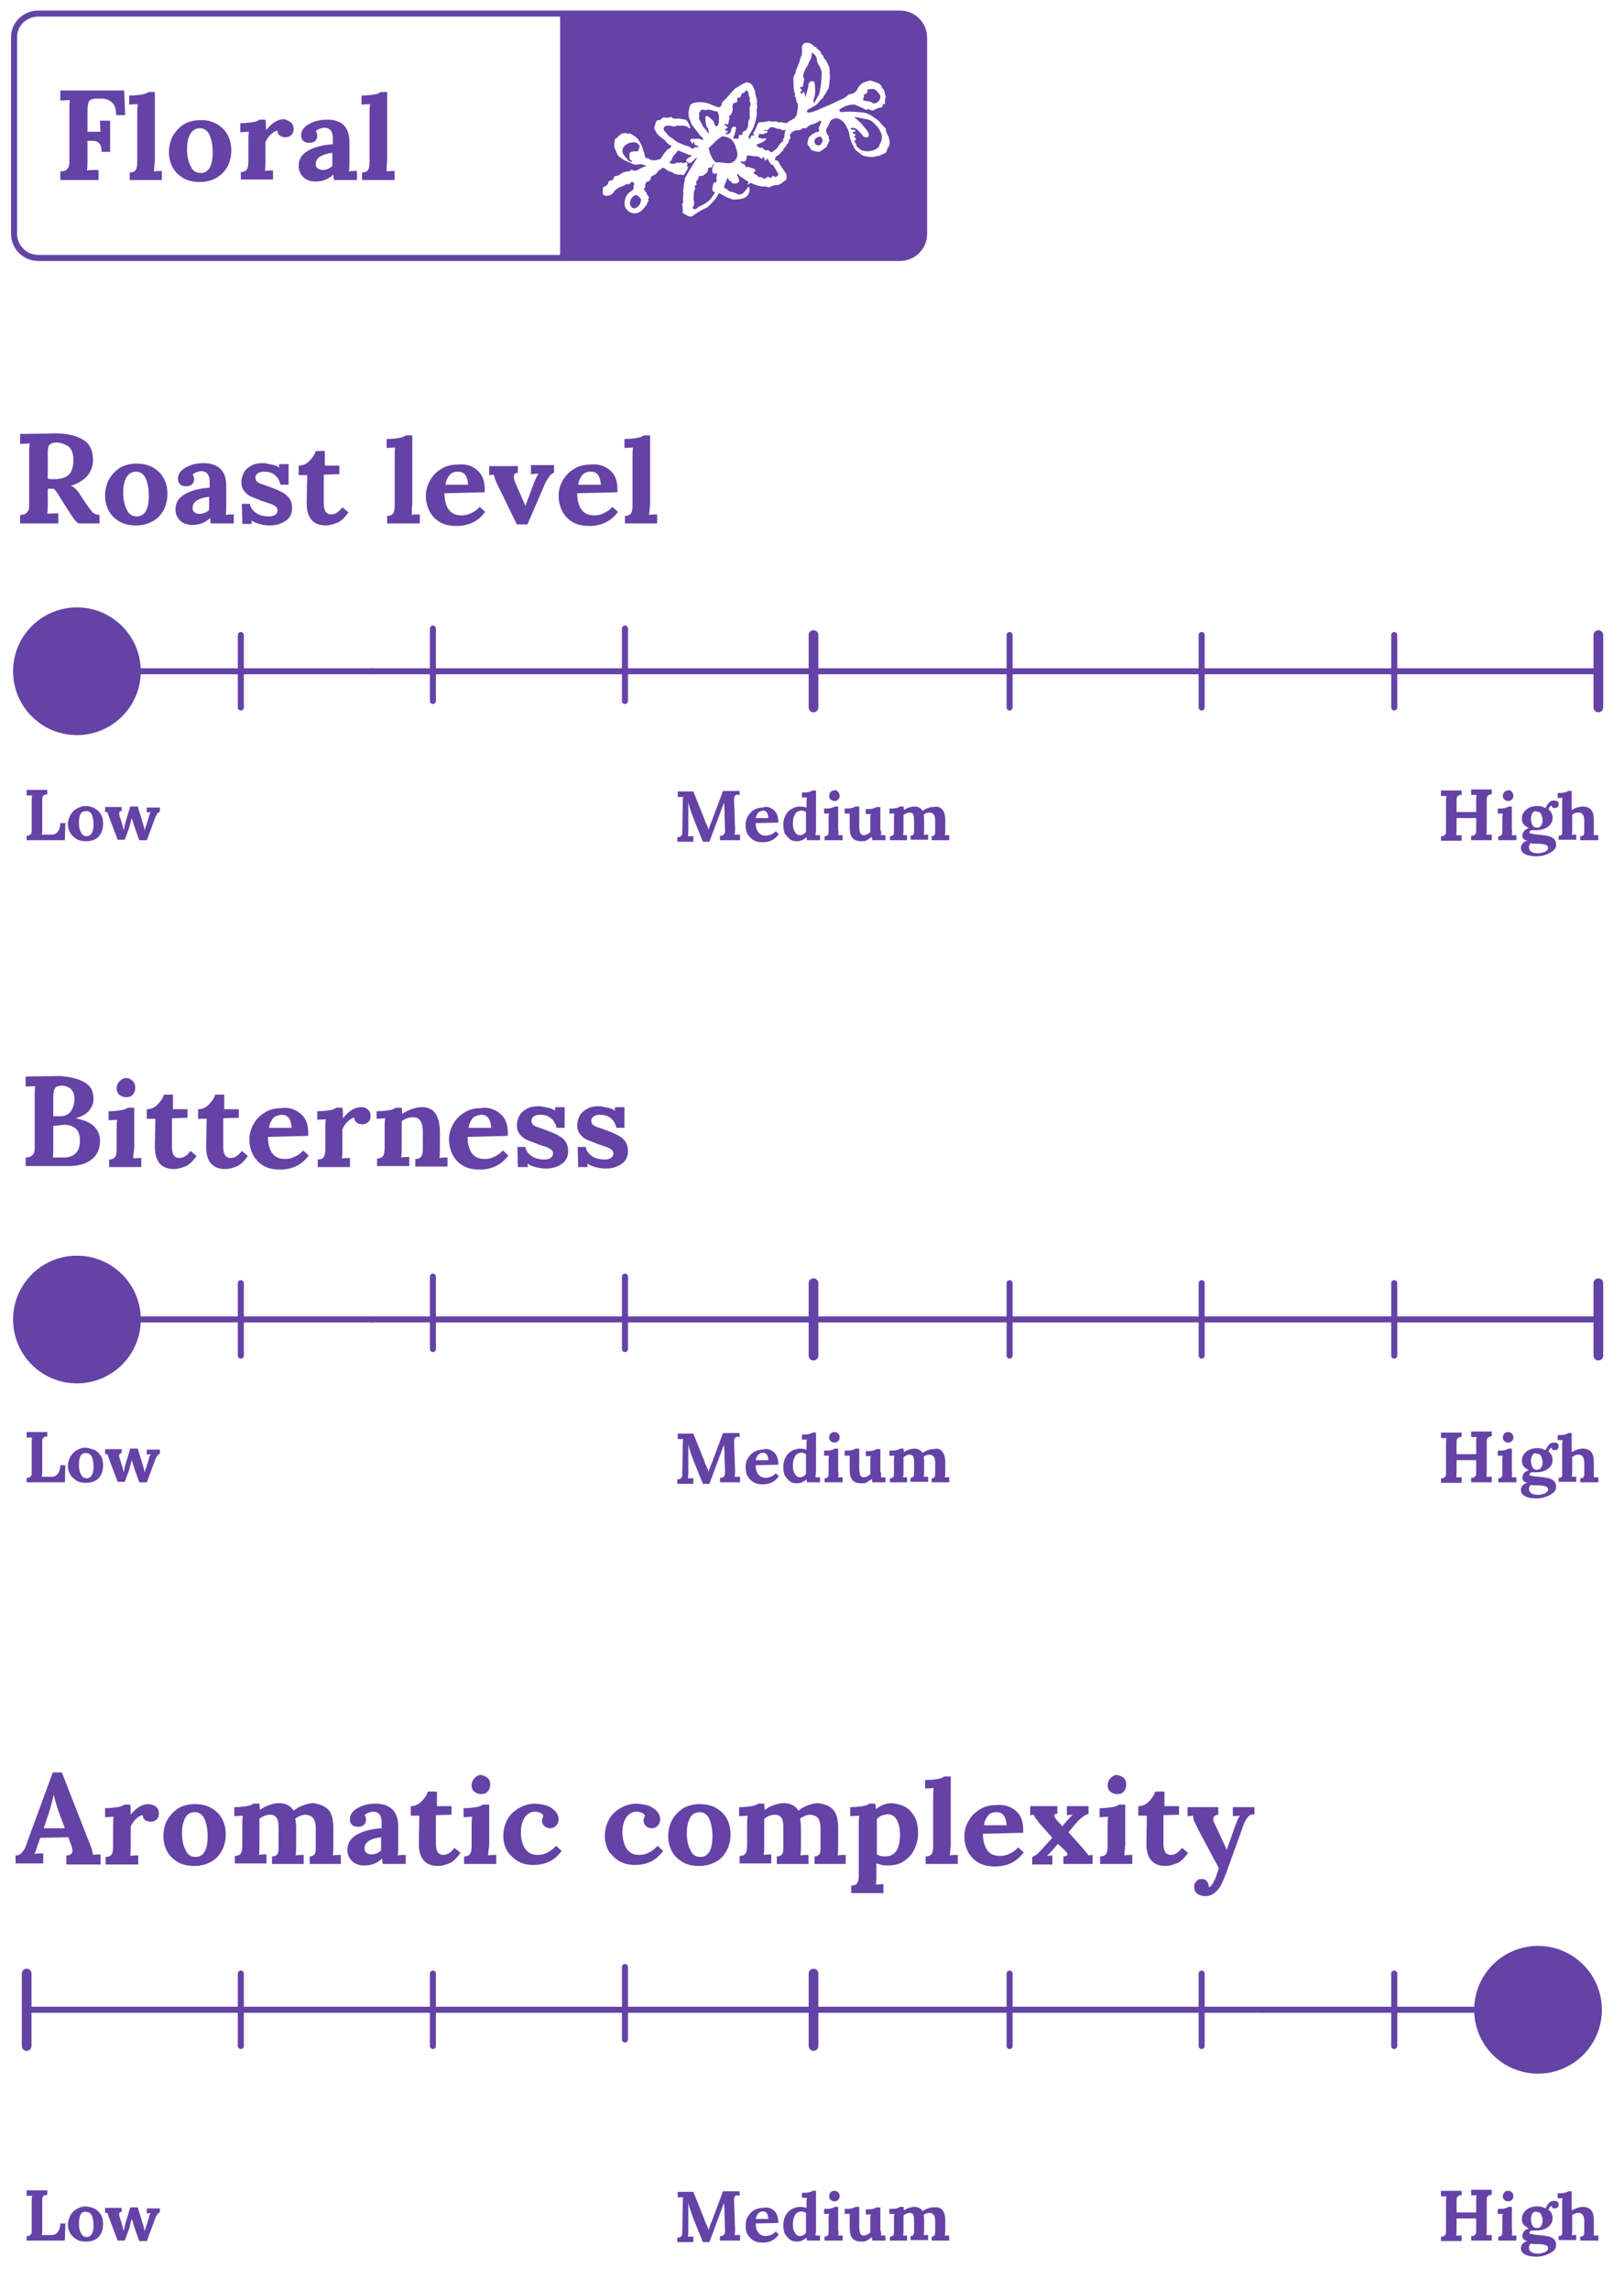 <svg xml:space="preserve" style="enable-background:new 0 0 323 455.4;" viewBox="0 0 323 455.4" y="0px" x="0px" xmlns:xlink="http://www.w3.org/1999/xlink" xmlns="http://www.w3.org/2000/svg" id="Capa_1" version="1.1">
<style type="text/css">
	.st0{fill:none;stroke:#6542A6;stroke-width:1.2;stroke-linecap:round;stroke-linejoin:round;}
	.st1{fill:none;stroke:#6542A6;stroke-width:1.93;stroke-linecap:round;stroke-linejoin:round;}
	.st2{fill:#6542A6;stroke:#6542A6;stroke-width:1.2;stroke-linecap:round;stroke-linejoin:round;}
	.st3{enable-background:new    ;}
	.st4{fill:#6542A6;}
</style>
<g>
	<g id="Capa_1_00000132059667185435740290000015995516963877224086_">
		<line y2="133.5" x2="317.9" y1="133.5" x1="74" class="st0"></line>
		<line y2="133.5" x2="74" y1="133.5" x1="5.6" class="st0"></line>
		<line y2="140.7" x2="47.9" y1="126.3" x1="47.9" class="st0"></line>
		<line y2="139.4" x2="124.3" y1="125" x1="124.3" class="st0"></line>
		<line y2="140.7" x2="161.8" y1="126.3" x1="161.8" class="st1"></line>
		<line y2="140.7" x2="239" y1="126.3" x1="239" class="st0"></line>
		<line y2="140.7" x2="200.8" y1="126.3" x1="200.8" class="st0"></line>
		<line y2="140.7" x2="277.3" y1="126.3" x1="277.3" class="st0"></line>
		<circle r="12.1" cy="133.5" cx="15.3" class="st2"></circle>
		<line y2="262.4" x2="317.9" y1="262.4" x1="74" class="st0"></line>
		<line y2="262.4" x2="74" y1="262.4" x1="5.6" class="st0"></line>
		<line y2="269.6" x2="47.9" y1="255.2" x1="47.9" class="st0"></line>
		<line y2="268.3" x2="124.3" y1="253.9" x1="124.3" class="st0"></line>
		<line y2="269.6" x2="161.8" y1="255.2" x1="161.8" class="st1"></line>
		<line y2="269.6" x2="239" y1="255.2" x1="239" class="st0"></line>
		<line y2="269.6" x2="200.8" y1="255.2" x1="200.8" class="st0"></line>
		<line y2="269.6" x2="277.3" y1="255.2" x1="277.3" class="st0"></line>
		
			<ellipse ry="12.1" rx="12.1" cy="262.4" cx="15.3" class="st2" transform="matrix(1 -1.350980e-02 1.350980e-02 1 -3.543 0.231)"></ellipse>
		<line y2="399.7" x2="317.9" y1="399.7" x1="251.1" class="st0"></line>
		<line y2="399.7" x2="251.1" y1="399.7" x1="5.6" class="st0"></line>
		<line y2="406.9" x2="47.9" y1="392.5" x1="47.9" class="st0"></line>
		<line y2="406.9" x2="86.1" y1="392.5" x1="86.1" class="st0"></line>
		<line y2="268.3" x2="86.1" y1="253.9" x1="86.1" class="st0"></line>
		<line y2="139.4" x2="86.1" y1="125" x1="86.1" class="st0"></line>
		<line y2="405.6" x2="124.3" y1="391.2" x1="124.3" class="st0"></line>
		<line y2="406.9" x2="161.8" y1="392.5" x1="161.8" class="st1"></line>
		<line y2="406.9" x2="200.8" y1="392.5" x1="200.8" class="st0"></line>
		<line y2="406.9" x2="239" y1="392.5" x1="239" class="st0"></line>
		<line y2="406.9" x2="277.3" y1="392.5" x1="277.3" class="st0"></line>
		<line y2="406.9" x2="5.3" y1="392.5" x1="5.3" class="st1"></line>
		<line y2="269.6" x2="317.9" y1="255.2" x1="317.9" class="st1"></line>
		<line y2="140.7" x2="317.9" y1="126.3" x1="317.9" class="st1"></line>
		<circle r="12.1" cy="399.7" cx="305.9" class="st2"></circle>
		<g class="st3">
			<path d="M16.6,87.5c1.3,0.8,1.9,2.2,1.9,4c0,1.2-0.4,2.2-1.1,3.1c-0.8,0.9-1.9,1.6-3.3,2v0c0.3,0.1,0.6,0.3,0.9,0.6
				c0.3,0.3,0.6,0.6,0.8,1l1.2,1.8c0.6,0.9,1.1,1.5,1.4,1.9c0.4,0.3,0.9,0.5,1.4,0.5v1.7h-4.2c-0.3-0.2-0.6-0.5-0.9-0.9
				c-0.3-0.4-0.6-0.9-1-1.5l-1.9-3c-0.4-0.7-0.8-1.2-1.1-1.5H9.5v2.7c0,1,0,1.7-0.1,2.3c0.5-0.1,1.3-0.1,2.2-0.1v2H4v-1.7
				c0.5,0,0.8-0.1,1-0.2c0.2-0.1,0.4-0.3,0.6-0.6s0.2-0.8,0.2-1.4v-9.7c0-0.9,0-1.7,0.1-2.3L4,88.3v-2l7.2-0.1
				C13.5,86.2,15.3,86.7,16.6,87.5z M9.9,88.4c-0.3,0.3-0.4,0.8-0.4,1.6v5.2c0.5,0.1,0.9,0.1,1.2,0.1c1.4,0,2.4-0.3,3-0.9
				c0.6-0.6,0.9-1.6,0.9-2.9c0-1.4-0.4-2.3-1.1-2.8C12.8,88.3,12,88,11.2,88C10.6,88,10.1,88.2,9.9,88.4z" class="st4"></path>
			<path d="M30.3,92.9c0.9,0.5,1.7,1.2,2.2,2.1c0.5,0.9,0.8,1.9,0.8,3.2c0,1.3-0.3,2.4-0.8,3.3s-1.2,1.7-2.2,2.2
				c-0.9,0.5-2,0.8-3.2,0.8c-1.2,0-2.3-0.2-3.2-0.7c-0.9-0.5-1.7-1.2-2.2-2.1s-0.8-1.9-0.8-3.1c0-1.3,0.3-2.4,0.8-3.3
				c0.6-1,1.3-1.7,2.2-2.3c0.9-0.5,2-0.8,3.1-0.8C28.3,92.2,29.3,92.4,30.3,92.9z M25.1,95c-0.4,0.8-0.6,1.8-0.6,2.9
				c0,1.3,0.2,2.5,0.7,3.4c0.4,1,1.1,1.4,2,1.4c1.6,0,2.4-1.4,2.4-4.1c0-1.3-0.2-2.5-0.6-3.4s-1.1-1.4-1.9-1.4
				C26.2,93.8,25.6,94.2,25.1,95z" class="st4"></path>
			<path d="M45,96.6l0,3.8c0,0.7,0,1.4-0.1,2c0.5-0.1,1.1-0.1,1.6-0.1v1.8h-4.6c0-0.2-0.1-0.6-0.1-1.1h0
				c-1,1-2.2,1.4-3.6,1.4c-1,0-1.8-0.3-2.4-0.9c-0.6-0.6-0.9-1.3-0.9-2.2c0-1.4,0.7-2.4,2-3.1c1.3-0.7,2.9-1.1,4.8-1.2v-1.2
				c0-1.4-0.6-2.1-1.7-2.1c-0.3,0-0.6,0.1-0.9,0.2c-0.3,0.1-0.6,0.3-0.8,0.5c0.2,0.2,0.3,0.5,0.3,0.9c0,0.4-0.1,0.7-0.4,1
				c-0.3,0.3-0.7,0.4-1.2,0.4c-0.5,0-0.9-0.1-1.2-0.4c-0.3-0.3-0.4-0.7-0.4-1.1c0-0.6,0.2-1.1,0.7-1.6s1.1-0.8,1.9-1.1
				s1.7-0.4,2.6-0.4C43.5,92.2,45,93.7,45,96.6z M39.2,99.5c-0.6,0.4-0.9,0.9-0.9,1.5c0,0.4,0.1,0.7,0.4,0.9s0.6,0.3,1,0.3
				c0.7,0,1.4-0.3,1.9-0.8v-2.6C40.6,98.9,39.9,99.1,39.2,99.5z" class="st4"></path>
			<path d="M54.1,92.4c0.6,0.1,1,0.3,1.4,0.6h0l0-0.7h1.9v4.1h-1.6c-0.2-0.8-0.5-1.4-1.1-1.9c-0.6-0.5-1.3-0.7-2.2-0.7
				c-0.5,0-0.8,0.1-1.2,0.3c-0.3,0.2-0.5,0.5-0.5,0.9c0,0.4,0.2,0.8,0.6,1c0.4,0.2,1,0.4,1.9,0.7l0.5,0.2c1.4,0.5,2.5,1,3.2,1.6
				c0.7,0.6,1.1,1.4,1.1,2.5c0,1.1-0.4,2-1.3,2.6s-1.9,0.9-3.1,0.9c-0.7,0-1.4-0.1-2.1-0.3s-1.2-0.4-1.6-0.7h0l0.1,0.7h-1.9l-0.1-4
				h1.6c0.1,0.7,0.5,1.3,1.2,1.8c0.7,0.5,1.6,0.7,2.6,0.7c0.5,0,0.9-0.1,1.2-0.3s0.5-0.5,0.5-0.9c0-0.3-0.1-0.5-0.3-0.7
				s-0.5-0.3-0.8-0.5c-0.3-0.1-0.9-0.3-1.8-0.6c-1-0.4-1.8-0.7-2.3-0.9s-1-0.6-1.4-1.1c-0.4-0.5-0.6-1.1-0.6-1.9
				c0-0.6,0.2-1.2,0.5-1.8c0.3-0.6,0.8-1,1.5-1.4c0.7-0.4,1.5-0.5,2.6-0.5C53,92.2,53.5,92.3,54.1,92.4z" class="st4"></path>
			<path d="M67.5,92.5v1.8l-3.1,0.1l0,5.7c0,1.5,0.5,2.2,1.5,2.2c0.8,0,1.5-0.5,2.2-1.4l1.2,1c-0.8,1.1-1.5,1.8-2.3,2.1
				c-0.8,0.3-1.5,0.5-2.2,0.5c-2.5,0-3.8-1.5-3.8-4.4l0.1-5.6h-1.7v-1.9c0.8,0,1.5-0.3,2.1-0.9c0.6-0.6,1.1-1.3,1.3-2h1.8l0,2.9
				H67.5z" class="st4"></path>
			<path d="M81.9,102.4c0.5-0.1,1.1-0.1,1.6-0.1v1.8H77v-1.5c0.6,0,1-0.2,1.2-0.5c0.2-0.3,0.3-0.8,0.3-1.6V91
				c0-0.7,0-1.4,0.1-2l-1.7,0.1v-1.8c1,0,1.9-0.1,2.5-0.2s1.1-0.3,1.3-0.5h1.3v13.7C81.9,101,81.9,101.7,81.9,102.4z" class="st4"></path>
			<path d="M94.9,93.5c1.1,0.9,1.6,2.3,1.5,4.4l-8,0.2c0,1.4,0.3,2.4,0.8,3.2c0.6,0.8,1.4,1.2,2.6,1.2
				c0.6,0,1.2-0.1,1.8-0.4c0.7-0.3,1.3-0.7,1.8-1.3l1.1,1c-1.4,1.9-3.3,2.8-5.7,2.8c-1.2,0-2.3-0.2-3.2-0.7
				c-0.9-0.5-1.6-1.2-2.1-2.1c-0.5-0.9-0.8-2-0.8-3.2c0-1.1,0.3-2.1,0.8-3c0.5-0.9,1.2-1.7,2.2-2.3c0.9-0.6,2-0.9,3.2-0.9
				C92.6,92.2,93.9,92.6,94.9,93.5z M89.4,94.5c-0.4,0.5-0.7,1.1-0.8,1.9h4.5c-0.1-1.7-0.7-2.6-2-2.6C90.4,93.8,89.8,94,89.4,94.5z" class="st4"></path>
			<path d="M109.1,95c-0.4,0.5-0.7,1.1-1,1.9l-3.2,7.4h-2.1l-3.9-8c-0.2-0.4-0.3-0.7-0.4-0.9c-0.1-0.2-0.1-0.4-0.2-0.6
				c0-0.2-0.1-0.3-0.1-0.4l-0.9,0.1v-1.8h5.7V94c-0.5,0-0.8,0.3-0.8,0.8c0,0.3,0.1,0.7,0.2,1l2.1,4.8h0l1.8-4.8
				c0.3-0.6,0.5-1.2,0.8-1.6v0l-1.5,0.1v-1.8h4.6V94C109.9,94.1,109.4,94.4,109.1,95z" class="st4"></path>
			<path d="M121.3,93.5c1.1,0.9,1.6,2.3,1.5,4.4l-8,0.2c0,1.4,0.3,2.4,0.8,3.2c0.6,0.8,1.4,1.2,2.6,1.2
				c0.6,0,1.2-0.1,1.8-0.4c0.7-0.3,1.3-0.7,1.8-1.3l1.1,1c-1.4,1.9-3.3,2.8-5.7,2.8c-1.2,0-2.3-0.2-3.2-0.7
				c-0.9-0.5-1.6-1.2-2.1-2.1c-0.5-0.9-0.8-2-0.8-3.2c0-1.1,0.3-2.1,0.8-3c0.5-0.9,1.2-1.7,2.2-2.3c0.9-0.6,2-0.9,3.2-0.9
				C118.9,92.2,120.2,92.6,121.3,93.5z M115.8,94.5c-0.4,0.5-0.7,1.1-0.8,1.9h4.5c-0.1-1.7-0.7-2.6-2-2.6
				C116.8,93.8,116.2,94,115.8,94.5z" class="st4"></path>
			<path d="M129.1,102.4c0.5-0.1,1.1-0.1,1.6-0.1v1.8h-6.4v-1.5c0.6,0,1-0.2,1.2-0.5c0.2-0.3,0.3-0.8,0.3-1.6V91
				c0-0.7,0-1.4,0.1-2l-1.7,0.1v-1.8c1,0,1.9-0.1,2.5-0.2s1.1-0.3,1.3-0.5h1.3v13.7C129.2,101,129.2,101.7,129.1,102.4z" class="st4"></path>
		</g>
		<g class="st3">
			<path d="M16.9,215.3c1.2,0.7,1.7,1.8,1.7,3.3c0,0.8-0.3,1.6-0.9,2.3c-0.6,0.7-1.5,1.2-2.7,1.5v0
				c1.6,0.3,2.9,0.8,3.7,1.6s1.2,1.8,1.2,2.9c0,1.6-0.6,2.9-1.7,3.7c-1.1,0.9-2.6,1.3-4.5,1.3H5.1v-1.7c0.5,0,0.8-0.1,1-0.2
				c0.2-0.1,0.4-0.3,0.6-0.6s0.2-0.8,0.2-1.4v-9.7c0-0.9,0-1.7,0.1-2.3l-1.9,0.1v-2l7-0.1C14.2,214.2,15.8,214.6,16.9,215.3z
				 M10.6,223.9v4.1c0,0.9,0,1.7-0.1,2.2c1.1,0,1.9,0,2.5,0c1-0.1,1.7-0.4,2.2-1c0.5-0.6,0.7-1.4,0.7-2.4c0-1.1-0.3-1.9-0.9-2.4
				c-0.6-0.5-1.4-0.7-2.3-0.7C11.7,223.8,11,223.9,10.6,223.9z M11.3,216.1c-0.2,0.1-0.4,0.3-0.5,0.6s-0.2,0.8-0.2,1.4v3.9l1.3,0
				c1,0,1.7-0.3,2.2-1c0.4-0.6,0.7-1.4,0.7-2.5c0-0.9-0.3-1.6-0.8-2c-0.5-0.4-1.1-0.6-1.9-0.6C11.8,216,11.5,216,11.3,216.1z" class="st4"></path>
			<path d="M26.5,230.4c0.5-0.1,1-0.1,1.6-0.1v1.8h-6.4v-1.5c0.6,0,1-0.2,1.2-0.5c0.2-0.3,0.3-0.8,0.3-1.6v-3.8
				c0-0.7,0-1.4,0.1-2l-1.7,0.1V221c1,0,1.8-0.1,2.5-0.2c0.6-0.1,1.1-0.3,1.3-0.5h1.3v8.1C26.6,229.1,26.5,229.7,26.5,230.4z
				 M26.4,215c0.4,0.4,0.5,0.8,0.5,1.4c0,0.5-0.2,1-0.5,1.3c-0.3,0.4-0.8,0.5-1.3,0.5c-0.6,0-1-0.2-1.4-0.5
				c-0.4-0.4-0.5-0.8-0.5-1.3s0.2-1,0.6-1.4c0.4-0.4,0.8-0.6,1.3-0.6C25.6,214.4,26,214.6,26.4,215z" class="st4"></path>
			<path d="M37.3,220.5v1.8l-3.1,0.1l0,5.7c0,1.5,0.5,2.2,1.5,2.2c0.8,0,1.5-0.5,2.2-1.4l1.2,1
				c-0.8,1.1-1.5,1.8-2.3,2.1c-0.8,0.3-1.5,0.5-2.2,0.5c-2.5,0-3.8-1.5-3.8-4.4l0.1-5.6h-1.7v-1.9c0.8,0,1.5-0.3,2.1-0.9
				c0.6-0.6,1.1-1.3,1.3-2h1.8l0,2.9H37.3z" class="st4"></path>
			<path d="M47.5,220.5v1.8l-3.1,0.1l0,5.7c0,1.5,0.5,2.2,1.5,2.2c0.8,0,1.5-0.5,2.2-1.4l1.2,1
				c-0.8,1.1-1.5,1.8-2.3,2.1c-0.8,0.3-1.5,0.5-2.2,0.5c-2.5,0-3.8-1.5-3.8-4.4l0.1-5.6h-1.7v-1.9c0.8,0,1.5-0.3,2.1-0.9
				c0.6-0.6,1.1-1.3,1.3-2h1.8l0,2.9H47.5z" class="st4"></path>
			<path d="M59.8,221.5c1.1,0.9,1.6,2.3,1.5,4.4l-8,0.2c0,1.4,0.3,2.4,0.8,3.2c0.6,0.8,1.4,1.2,2.6,1.2
				c0.6,0,1.2-0.1,1.8-0.4c0.7-0.3,1.3-0.7,1.8-1.3l1.1,1c-1.4,1.9-3.3,2.8-5.7,2.8c-1.2,0-2.3-0.2-3.2-0.7
				c-0.9-0.5-1.6-1.2-2.1-2.1c-0.5-0.9-0.8-2-0.8-3.2c0-1.1,0.3-2.1,0.8-3c0.5-0.9,1.2-1.7,2.2-2.3c0.9-0.6,2-0.9,3.2-0.9
				C57.4,220.1,58.7,220.6,59.8,221.5z M54.3,222.4c-0.4,0.5-0.7,1.1-0.8,1.9h4.5c-0.1-1.7-0.7-2.6-2-2.6
				C55.2,221.8,54.7,222,54.3,222.4z" class="st4"></path>
			<path d="M73.1,220.6c0.4,0.3,0.6,0.8,0.6,1.4c0,0.4-0.1,0.8-0.4,1.1c-0.3,0.3-0.7,0.5-1.2,0.5
				c-0.4,0-0.8-0.1-1.1-0.3c-0.3-0.2-0.5-0.5-0.5-1c-0.4,0-0.9,0.3-1.4,0.8c-0.5,0.5-0.8,1-1,1.5v3.8c0,0.7,0,1.4-0.1,2
				c0.5-0.1,1-0.1,1.6-0.1v1.8h-6.4v-1.5c0.6,0,1-0.2,1.2-0.5c0.2-0.3,0.3-0.9,0.3-1.6v-3.9c0-0.7,0-1.3,0.1-2l-1.7,0.1V221
				c1,0,1.8-0.1,2.5-0.2c0.6-0.1,1.1-0.3,1.3-0.5h1.2c0.1,0.4,0.1,1.1,0.1,2h0.1c1.1-1.4,2.3-2.1,3.5-2.1
				C72.2,220.1,72.7,220.3,73.1,220.6z" class="st4"></path>
		</g>
		<g class="st3">
			<path d="M86.5,221.3c0.6,0.8,1,2.1,1,3.9v3.1c0,0.7,0,1.4-0.1,2c0.5-0.1,1.1-0.1,1.6-0.1v1.8h-6.4v-1.5
				c0.6,0,1-0.2,1.2-0.5c0.2-0.3,0.3-0.8,0.3-1.6l0-3.3c0-1-0.2-1.8-0.5-2.2c-0.3-0.5-0.8-0.7-1.5-0.7c-0.4,0-0.8,0.1-1.2,0.2
				c-0.4,0.2-0.8,0.4-1,0.6v5.2c0,0.7,0,1.4-0.1,2c0.5-0.1,1-0.1,1.6-0.1v1.8h-6.4v-1.5c0.6,0,1-0.2,1.2-0.5
				c0.2-0.3,0.3-0.9,0.3-1.6v-3.9c0-0.7,0-1.3,0.1-2l-1.7,0.1V221c1,0,1.8-0.1,2.5-0.2c0.6-0.1,1.1-0.3,1.3-0.5h1.2
				c0,0,0,0.4,0.1,1.2h0.1c0.5-0.4,1.1-0.7,1.7-0.9s1.3-0.4,1.8-0.4C84.8,220.1,85.9,220.5,86.5,221.3z" class="st4"></path>
		</g>
		<g class="st3">
			<path d="M99.5,221.5c1.1,0.9,1.6,2.3,1.5,4.4l-8,0.2c0,1.4,0.3,2.4,0.8,3.2c0.6,0.8,1.4,1.2,2.6,1.2
				c0.6,0,1.2-0.1,1.8-0.4c0.7-0.3,1.3-0.7,1.8-1.3l1.1,1c-1.4,1.9-3.3,2.8-5.7,2.8c-1.2,0-2.3-0.2-3.2-0.7
				c-0.9-0.5-1.6-1.2-2.1-2.1c-0.5-0.9-0.8-2-0.8-3.2c0-1.1,0.3-2.1,0.8-3c0.5-0.9,1.2-1.7,2.2-2.3c0.9-0.6,2-0.9,3.2-0.9
				C97.1,220.1,98.4,220.6,99.5,221.5z M94,222.4c-0.4,0.5-0.7,1.1-0.8,1.9h4.5c-0.1-1.7-0.7-2.6-2-2.6
				C94.9,221.8,94.4,222,94,222.4z" class="st4"></path>
			<path d="M109,220.3c0.6,0.1,1,0.3,1.4,0.6h0l0-0.7h1.9v4.1h-1.6c-0.2-0.8-0.5-1.4-1.1-1.9c-0.6-0.5-1.3-0.7-2.2-0.7
				c-0.5,0-0.8,0.1-1.2,0.3c-0.3,0.2-0.5,0.5-0.5,0.9c0,0.4,0.2,0.8,0.6,1c0.4,0.2,1,0.4,1.9,0.7l0.5,0.2c1.4,0.5,2.5,1,3.2,1.6
				c0.7,0.6,1.1,1.4,1.1,2.5c0,1.1-0.4,2-1.3,2.6s-1.9,0.9-3.1,0.9c-0.7,0-1.4-0.1-2.1-0.3s-1.2-0.4-1.6-0.7h0l0.1,0.7H103l-0.1-4
				h1.6c0.1,0.7,0.5,1.3,1.2,1.8c0.7,0.5,1.6,0.7,2.6,0.7c0.5,0,0.9-0.1,1.2-0.3s0.5-0.5,0.5-0.9c0-0.3-0.1-0.5-0.3-0.7
				s-0.5-0.3-0.8-0.5c-0.3-0.1-0.9-0.3-1.8-0.6c-1-0.4-1.8-0.7-2.3-0.9s-1-0.6-1.4-1.1c-0.4-0.5-0.6-1.1-0.6-1.9
				c0-0.6,0.2-1.2,0.5-1.8c0.3-0.6,0.8-1,1.5-1.4c0.7-0.4,1.5-0.5,2.6-0.5C107.9,220.1,108.4,220.2,109,220.3z" class="st4"></path>
			<path d="M120.9,220.3c0.6,0.1,1,0.3,1.4,0.6h0l0-0.7h1.9v4.1h-1.6c-0.2-0.8-0.5-1.4-1.1-1.9
				c-0.6-0.5-1.3-0.7-2.2-0.7c-0.5,0-0.8,0.1-1.2,0.3c-0.3,0.2-0.5,0.5-0.5,0.9c0,0.4,0.2,0.8,0.6,1c0.4,0.2,1,0.4,1.9,0.7l0.5,0.2
				c1.4,0.5,2.5,1,3.2,1.6c0.7,0.6,1.1,1.4,1.1,2.5c0,1.1-0.4,2-1.3,2.6s-1.9,0.9-3.1,0.9c-0.7,0-1.4-0.1-2.1-0.3s-1.2-0.4-1.6-0.7
				h0l0.1,0.7H115l-0.1-4h1.6c0.1,0.7,0.5,1.3,1.2,1.8c0.7,0.5,1.6,0.7,2.6,0.7c0.5,0,0.9-0.1,1.2-0.3s0.5-0.5,0.5-0.9
				c0-0.3-0.1-0.5-0.3-0.7s-0.5-0.3-0.8-0.5c-0.3-0.1-0.9-0.3-1.8-0.6c-1-0.4-1.8-0.7-2.3-0.9s-1-0.6-1.4-1.1
				c-0.4-0.5-0.6-1.1-0.6-1.9c0-0.6,0.2-1.2,0.5-1.8c0.3-0.6,0.8-1,1.5-1.4c0.7-0.4,1.5-0.5,2.6-0.5
				C119.8,220.1,120.3,220.2,120.9,220.3z" class="st4"></path>
		</g>
		<g class="st3">
			<path d="M18.2,367.6c0.2,0.5,0.2,0.9,0.3,1.3c0.6-0.1,1.1-0.1,1.5-0.1v2h-6.8V369c0.8,0,1.2-0.3,1.2-1
				c0-0.3-0.1-0.7-0.3-1.2l-0.5-1.4L8,365.5l-0.4,1.2c-0.1,0.1-0.2,0.4-0.3,0.9c-0.2,0.5-0.3,0.9-0.5,1.1c0.5-0.1,1.1-0.1,1.8-0.1v2
				H3.1V369c0.4,0,0.8-0.1,1.1-0.4c0.3-0.3,0.5-0.6,0.7-0.9c0.2-0.4,0.4-0.9,0.6-1.6l5-13.6h1.8l5.4,13.8
				C17.9,366.7,18,367.1,18.2,367.6z M9.8,360.3l-1.1,3.3h4.2l-1.2-3.2c-0.5-1.4-0.8-2.5-1-3.5h0C10.4,358.2,10.1,359.3,9.8,360.3z" class="st4"></path>
			<path d="M31,359.3c0.4,0.3,0.6,0.8,0.6,1.4c0,0.4-0.1,0.8-0.4,1.1c-0.3,0.3-0.7,0.5-1.2,0.5c-0.4,0-0.8-0.1-1.1-0.3
				c-0.3-0.2-0.5-0.5-0.5-1c-0.4,0-0.9,0.3-1.4,0.8c-0.5,0.5-0.8,1-1,1.5v3.8c0,0.7,0,1.4-0.1,2c0.5-0.1,1-0.1,1.6-0.1v1.8H21v-1.5
				c0.6,0,1-0.2,1.2-0.5c0.2-0.3,0.3-0.9,0.3-1.6v-3.9c0-0.7,0-1.3,0.1-2l-1.7,0.1v-1.8c1,0,1.8-0.1,2.5-0.2
				c0.6-0.1,1.1-0.3,1.3-0.5h1.2c0.1,0.4,0.1,1.1,0.1,2H26c1.1-1.4,2.3-2.1,3.5-2.1C30.1,358.8,30.6,359,31,359.3z" class="st4"></path>
			<path d="M41.9,359.5c0.9,0.5,1.7,1.2,2.2,2.1c0.5,0.9,0.8,1.9,0.8,3.2c0,1.3-0.3,2.4-0.8,3.3s-1.2,1.7-2.2,2.2
				c-0.9,0.5-2,0.8-3.2,0.8c-1.2,0-2.3-0.2-3.2-0.7c-0.9-0.5-1.7-1.2-2.2-2.1s-0.8-1.9-0.8-3.1c0-1.3,0.3-2.4,0.8-3.3
				c0.6-1,1.3-1.7,2.2-2.3c0.9-0.5,2-0.8,3.1-0.8C39.9,358.8,41,359,41.9,359.5z M36.8,361.6c-0.4,0.8-0.6,1.8-0.6,2.9
				c0,1.3,0.2,2.5,0.7,3.4c0.4,1,1.1,1.4,2,1.4c1.6,0,2.4-1.4,2.4-4.1c0-1.3-0.2-2.5-0.6-3.4s-1.1-1.4-1.9-1.4
				C37.8,360.4,37.2,360.8,36.8,361.6z" class="st4"></path>
			<path d="M65.3,359.9c0.7,0.7,1,2,1,3.7v3.4c0,0.7,0,1.4-0.1,2c0.5-0.1,1-0.1,1.6-0.1v1.8h-6.2v-1.5
				c0.5,0,0.8-0.2,1-0.5c0.2-0.3,0.2-0.9,0.2-1.6v-3.5c0-0.9-0.2-1.6-0.5-2c-0.3-0.4-0.8-0.6-1.4-0.7c-0.8,0-1.5,0.3-2.2,0.8
				c0.2,0.6,0.2,1.4,0.2,2.2v3.1c0,0.7,0,1.4-0.1,2c0.5-0.1,1-0.1,1.6-0.1v1.8h-6.3v-1.5c0.6,0,0.9-0.2,1.1-0.5
				c0.2-0.3,0.2-0.9,0.2-1.6l0-3.6c0-1-0.1-1.6-0.4-2c-0.3-0.4-0.7-0.6-1.3-0.6c-0.7,0-1.4,0.3-2.1,0.8v5.2c0,0.7,0,1.4-0.1,2
				c0.5-0.1,1-0.1,1.5-0.1v1.8h-6.3v-1.5c0.6,0,1-0.2,1.2-0.5c0.2-0.3,0.3-0.8,0.3-1.6v-3.9c0-0.7,0-1.3,0.1-2l-1.7,0.1v-1.8
				c1,0,1.8-0.1,2.5-0.2c0.6-0.1,1.1-0.3,1.3-0.5h1.2c0,0,0,0.4,0.1,1.2h0.1c0.5-0.4,1.1-0.7,1.7-0.9c0.6-0.2,1.3-0.4,1.9-0.4
				c1.4,0,2.4,0.5,3,1.5c0.6-0.5,1.2-0.8,2-1.1s1.4-0.4,2-0.4C63.6,358.8,64.6,359.2,65.3,359.9z" class="st4"></path>
			<path d="M79.2,363.2l0,3.8c0,0.7,0,1.4-0.1,2c0.5-0.1,1.1-0.1,1.6-0.1v1.8h-4.6c0-0.2-0.1-0.6-0.1-1.1h0
				c-1,1-2.2,1.4-3.6,1.4c-1,0-1.8-0.3-2.4-0.9c-0.6-0.6-0.9-1.3-0.9-2.2c0-1.4,0.7-2.4,2-3.1c1.3-0.7,2.9-1.1,4.8-1.2v-1.2
				c0-1.4-0.6-2.1-1.7-2.1c-0.3,0-0.6,0.1-0.9,0.2c-0.3,0.1-0.6,0.3-0.8,0.5c0.2,0.2,0.3,0.5,0.3,0.9c0,0.4-0.1,0.7-0.4,1
				c-0.3,0.3-0.7,0.4-1.2,0.4c-0.5,0-0.9-0.1-1.2-0.4c-0.3-0.3-0.4-0.7-0.4-1.1c0-0.6,0.2-1.1,0.7-1.6s1.1-0.8,1.9-1.1
				s1.7-0.4,2.6-0.4C77.7,358.8,79.2,360.3,79.2,363.2z M73.4,366.1c-0.6,0.4-0.9,0.9-0.9,1.5c0,0.4,0.1,0.7,0.4,0.9s0.6,0.3,1,0.3
				c0.7,0,1.4-0.3,1.9-0.8v-2.6C74.8,365.5,74.1,365.7,73.4,366.1z" class="st4"></path>
			<path d="M89.8,359.1v1.8l-3.1,0.1l0,5.7c0,1.5,0.5,2.2,1.5,2.2c0.8,0,1.5-0.5,2.2-1.4l1.2,1
				c-0.8,1.1-1.5,1.8-2.3,2.1c-0.8,0.3-1.5,0.5-2.2,0.5c-2.5,0-3.8-1.5-3.8-4.4l0.1-5.6h-1.7v-1.9c0.8,0,1.5-0.3,2.1-0.9
				c0.6-0.6,1.1-1.3,1.3-2h1.8l0,2.9H89.8z" class="st4"></path>
			<path d="M97.1,369c0.5-0.1,1-0.1,1.6-0.1v1.8h-6.4v-1.5c0.6,0,1-0.2,1.2-0.5c0.2-0.3,0.3-0.8,0.3-1.6v-3.8
				c0-0.7,0-1.4,0.1-2l-1.7,0.1v-1.8c1,0,1.8-0.1,2.5-0.2c0.6-0.1,1.1-0.3,1.3-0.5h1.3v8.1C97.2,367.7,97.1,368.4,97.1,369z
				 M97,353.6c0.4,0.4,0.5,0.8,0.5,1.4c0,0.5-0.2,1-0.5,1.3c-0.3,0.4-0.8,0.5-1.3,0.5c-0.6,0-1-0.2-1.4-0.5
				c-0.4-0.4-0.5-0.8-0.5-1.3s0.2-1,0.6-1.4c0.4-0.4,0.8-0.6,1.3-0.6C96.2,353.1,96.6,353.3,97,353.6z" class="st4"></path>
			<path d="M109,359.2c0.7,0.3,1.2,0.7,1.6,1.2c0.4,0.5,0.5,1,0.5,1.5c0,0.5-0.2,0.9-0.5,1.2c-0.3,0.3-0.7,0.5-1.2,0.5
				c-0.5,0-0.9-0.2-1.2-0.5c-0.3-0.3-0.4-0.7-0.4-1c0-0.2,0-0.3,0.1-0.5c0.1-0.2,0.1-0.4,0.2-0.5c-0.2-0.3-0.4-0.5-0.7-0.6
				c-0.3-0.1-0.6-0.2-1-0.2c-0.8,0-1.5,0.4-2,1.1c-0.5,0.7-0.8,1.7-0.8,3c0,1.3,0.3,2.4,0.8,3.2c0.5,0.8,1.3,1.3,2.5,1.3
				c0.7,0,1.3-0.1,2-0.5c0.7-0.3,1.2-0.8,1.7-1.3l1.1,1c-0.8,1.1-1.7,1.8-2.6,2.2s-1.9,0.6-3,0.6c-1.1,0-2.1-0.2-3-0.7
				c-0.9-0.5-1.6-1.2-2.2-2c-0.5-0.9-0.8-1.9-0.8-3.1c0-1.2,0.3-2.2,0.8-3.2c0.5-1,1.3-1.7,2.3-2.3c1-0.6,2.1-0.9,3.3-0.9
				C107.4,358.8,108.3,358.9,109,359.2z" class="st4"></path>
			<path d="M129.2,359.2c0.7,0.3,1.2,0.7,1.6,1.2c0.4,0.5,0.5,1,0.5,1.5c0,0.5-0.2,0.9-0.5,1.2
				c-0.3,0.3-0.7,0.5-1.2,0.5c-0.5,0-0.9-0.2-1.2-0.5c-0.3-0.3-0.4-0.7-0.4-1c0-0.2,0-0.3,0.1-0.5c0.1-0.2,0.1-0.4,0.2-0.5
				c-0.2-0.3-0.4-0.5-0.7-0.6c-0.3-0.1-0.6-0.2-1-0.2c-0.8,0-1.5,0.4-2,1.1c-0.5,0.7-0.8,1.7-0.8,3c0,1.3,0.3,2.4,0.8,3.2
				c0.5,0.8,1.3,1.3,2.5,1.3c0.7,0,1.3-0.1,2-0.5c0.7-0.3,1.2-0.8,1.7-1.3l1.1,1c-0.8,1.1-1.7,1.8-2.6,2.2s-1.9,0.6-3,0.6
				c-1.1,0-2.1-0.2-3-0.7c-0.9-0.5-1.6-1.2-2.2-2c-0.5-0.9-0.8-1.9-0.8-3.1c0-1.2,0.3-2.2,0.8-3.2c0.5-1,1.3-1.7,2.3-2.3
				c1-0.6,2.1-0.9,3.3-0.9C127.6,358.8,128.5,358.9,129.2,359.2z" class="st4"></path>
			<path d="M142.3,359.5c0.9,0.5,1.7,1.2,2.2,2.1c0.5,0.9,0.8,1.9,0.8,3.2c0,1.3-0.3,2.4-0.8,3.3s-1.2,1.7-2.2,2.2
				c-0.9,0.5-2,0.8-3.2,0.8c-1.2,0-2.3-0.2-3.2-0.7c-0.9-0.5-1.7-1.2-2.2-2.1s-0.8-1.9-0.8-3.1c0-1.3,0.3-2.4,0.8-3.3
				c0.6-1,1.3-1.7,2.2-2.3c0.9-0.5,2-0.8,3.1-0.8C140.3,358.8,141.4,359,142.3,359.5z M137.2,361.6c-0.4,0.8-0.6,1.8-0.6,2.9
				c0,1.3,0.2,2.5,0.7,3.4c0.4,1,1.1,1.4,2,1.4c1.6,0,2.4-1.4,2.4-4.1c0-1.3-0.2-2.5-0.6-3.4s-1.1-1.4-1.9-1.4
				C138.3,360.4,137.6,360.8,137.2,361.6z" class="st4"></path>
			<path d="M165.7,359.9c0.7,0.7,1,2,1,3.7v3.4c0,0.7,0,1.4-0.1,2c0.5-0.1,1-0.1,1.6-0.1v1.8H162v-1.5
				c0.5,0,0.8-0.2,1-0.5c0.2-0.3,0.2-0.9,0.2-1.6v-3.5c0-0.9-0.2-1.6-0.5-2s-0.8-0.6-1.4-0.7c-0.8,0-1.5,0.3-2.2,0.8
				c0.2,0.6,0.2,1.4,0.2,2.2v3.1c0,0.7,0,1.4-0.1,2c0.5-0.1,1-0.1,1.6-0.1v1.8h-6.3v-1.5c0.6,0,0.9-0.2,1.1-0.5
				c0.2-0.3,0.2-0.9,0.2-1.6l0-3.6c0-1-0.1-1.6-0.4-2c-0.3-0.4-0.7-0.6-1.3-0.6c-0.7,0-1.4,0.3-2.1,0.8v5.2c0,0.7,0,1.4-0.1,2
				c0.5-0.1,1-0.1,1.5-0.1v1.8h-6.3v-1.5c0.6,0,1-0.2,1.2-0.5c0.2-0.3,0.3-0.8,0.3-1.6v-3.9c0-0.7,0-1.3,0.1-2l-1.7,0.1v-1.8
				c1,0,1.8-0.1,2.5-0.2c0.6-0.1,1.1-0.3,1.3-0.5h1.2c0,0,0,0.4,0.1,1.2h0.1c0.5-0.4,1.1-0.7,1.7-0.9c0.6-0.2,1.3-0.4,1.9-0.4
				c1.4,0,2.4,0.5,3,1.5c0.6-0.5,1.2-0.8,2-1.1s1.4-0.4,2-0.4C164,358.8,165.1,359.2,165.7,359.9z" class="st4"></path>
			<path d="M180.3,359.5c0.7,0.5,1.3,1.2,1.7,2s0.6,1.9,0.6,3.1c0,1.2-0.3,2.3-0.8,3.3c-0.5,1-1.2,1.7-2.1,2.3
				c-0.9,0.6-2,0.8-3.2,0.8c-0.4,0-0.7,0-1.1-0.1s-0.7-0.2-1.1-0.3v2.2c0,0.7,0,1.4-0.1,2l1.5-0.1v1.8h-6.4v-1.5
				c0.6,0,1-0.2,1.2-0.5s0.3-0.9,0.3-1.6v-9.8c0-0.7,0-1.3,0.1-2l-1.8,0.1v-1.8c1,0,1.9-0.1,2.5-0.2c0.6-0.1,1.1-0.3,1.3-0.5h1.2
				c0,0.3,0.1,0.6,0.1,1.1h0c1-0.8,2.1-1.2,3.3-1.2C178.7,358.8,179.5,359,180.3,359.5z M175.3,361.1c-0.4,0.2-0.7,0.4-0.9,0.7v7
				c0.2,0.1,0.4,0.2,0.7,0.3s0.6,0.1,0.9,0.1c2,0,3-1.4,3-4.3c0-1.2-0.2-2.1-0.6-2.9c-0.4-0.8-1.1-1.2-1.9-1.2
				C176,360.9,175.6,361,175.3,361.1z" class="st4"></path>
			<path d="M188.9,369c0.5-0.1,1.1-0.1,1.6-0.1v1.8h-6.4v-1.5c0.6,0,1-0.2,1.2-0.5c0.2-0.3,0.3-0.8,0.3-1.6v-9.5
				c0-0.7,0-1.4,0.1-2l-1.7,0.1V354c1,0,1.9-0.1,2.5-0.2c0.6-0.1,1.1-0.3,1.3-0.5h1.3V367C189,367.6,189,368.3,188.9,369z" class="st4"></path>
			<path d="M202,360.1c1.1,0.9,1.6,2.3,1.5,4.4l-8,0.2c0,1.4,0.3,2.4,0.8,3.2c0.5,0.8,1.4,1.2,2.6,1.2
				c0.6,0,1.2-0.1,1.8-0.4c0.7-0.3,1.3-0.7,1.8-1.3l1.1,1c-1.4,1.9-3.3,2.8-5.7,2.8c-1.2,0-2.3-0.2-3.2-0.7
				c-0.9-0.5-1.6-1.2-2.1-2.1c-0.5-0.9-0.8-2-0.8-3.2c0-1.1,0.3-2.1,0.8-3c0.5-0.9,1.2-1.7,2.2-2.3c0.9-0.6,2-0.9,3.2-0.9
				C199.6,358.8,200.9,359.2,202,360.1z M196.5,361.1c-0.4,0.5-0.7,1.1-0.8,1.9h4.5c-0.1-1.7-0.7-2.6-2-2.6
				C197.4,360.4,196.9,360.6,196.5,361.1z" class="st4"></path>
			<path d="M214.1,362.5l-1.6,1.9l2.8,3.1c0.5,0.6,0.9,1.1,1.2,1.5l0.8-0.1v1.8h-5.8v-1.5c0.6,0,0.8-0.2,0.8-0.4
				c0-0.2-0.1-0.4-0.4-0.7l-1.5-1.4h0l-1.1,1.3c-0.5,0.6-0.9,0.9-1.1,1.1v0l1.1-0.1v1.8h-4v-1.5c0.3-0.1,0.6-0.3,0.9-0.5
				c0.3-0.2,0.6-0.6,1-1l2.1-2.3l-2.4-2.7c-0.1-0.1-0.3-0.3-0.6-0.8c-0.4-0.4-0.6-0.8-0.7-1.1l-0.7,0.1v-1.8h5.4v1.5
				c-0.4,0-0.6,0.1-0.6,0.4c0,0.2,0.2,0.5,0.5,0.9l1.1,1.2h0l0.9-1.1c0.2-0.2,0.3-0.3,0.4-0.4c0.4-0.4,0.6-0.7,0.8-0.8v0l-1.2,0.1
				v-1.8h4.3v1.5C215.7,361,214.9,361.6,214.1,362.5z" class="st4"></path>
			<path d="M223.6,369c0.5-0.1,1-0.1,1.6-0.1v1.8h-6.4v-1.5c0.6,0,1-0.2,1.2-0.5c0.2-0.3,0.3-0.8,0.3-1.6v-3.8
				c0-0.7,0-1.4,0.1-2l-1.7,0.1v-1.8c1,0,1.8-0.1,2.5-0.2c0.6-0.1,1.1-0.3,1.3-0.5h1.3v8.1C223.7,367.7,223.7,368.4,223.6,369z
				 M223.5,353.6c0.4,0.4,0.5,0.8,0.5,1.4c0,0.5-0.2,1-0.5,1.3c-0.3,0.4-0.8,0.5-1.3,0.5c-0.6,0-1-0.2-1.4-0.5
				c-0.4-0.4-0.5-0.8-0.5-1.3s0.2-1,0.6-1.4c0.4-0.4,0.8-0.6,1.3-0.6C222.7,353.1,223.2,353.3,223.5,353.6z" class="st4"></path>
			<path d="M234.5,359.1v1.8l-3.1,0.1l0,5.7c0,1.5,0.5,2.2,1.5,2.2c0.8,0,1.5-0.5,2.2-1.4l1.2,1
				c-0.8,1.1-1.5,1.8-2.3,2.1s-1.5,0.5-2.2,0.5c-2.5,0-3.8-1.5-3.8-4.4l0.1-5.6h-1.7v-1.9c0.8,0,1.5-0.3,2.1-0.9
				c0.6-0.6,1-1.3,1.3-2h1.8l0,2.9H234.5z" class="st4"></path>
			<path d="M248.1,361.5c-0.3,0.4-0.7,1-0.9,1.8l-3,8.3c-0.5,1.4-0.9,2.4-1.3,3.2c-0.4,0.8-0.9,1.3-1.4,1.7
				c-0.5,0.4-1.1,0.6-1.8,0.6c-0.6,0-1.2-0.2-1.6-0.5c-0.4-0.3-0.6-0.8-0.6-1.4c0-0.4,0.1-0.7,0.4-1c0.2-0.3,0.6-0.5,0.9-0.5
				c0.1,0,0.2,0,0.3,0c0.4,0,0.7,0.1,0.9,0.4s0.4,0.6,0.4,0.9c0,0.1,0,0.2,0,0.3v0c0.3,0,0.7-0.4,1-1.1c0.4-0.7,0.7-1.6,1-2.7
				l-3.9-7.3c-0.4-0.8-0.7-1.4-0.9-1.8c-0.2-0.4-0.3-0.9-0.3-1.3l-1.1,0.1v-1.8h6.1v1.5c-0.7,0.1-1,0.4-1,0.9c0,0.3,0.1,0.6,0.3,0.9
				l2.4,5.2h0l0.6-1.7c0.6-1.7,0.9-2.7,1-2.9c0.2-0.5,0.4-0.9,0.5-1.3c0.2-0.4,0.3-0.6,0.5-0.9v0l-1.4,0.1v-1.8h4.3v1.5
				C248.9,360.7,248.5,361,248.1,361.5z" class="st4"></path>
		</g>
		<g class="st3">
			<path d="M8.8,158.1c-0.1,0.1-0.2,0.2-0.3,0.3c-0.1,0.2-0.1,0.4-0.1,0.8v5.5c0,0.5,0,0.9-0.1,1.3h1.9
				c0.6,0,1-0.2,1.3-0.6s0.5-1,0.5-1.7h1l-0.1,3.4H5.3v-0.9c0.3,0,0.5,0,0.6-0.1c0.1-0.1,0.2-0.2,0.3-0.3c0.1-0.2,0.1-0.4,0.1-0.8
				v-5.5c0-0.5,0-1,0.1-1.3l-1.1,0v-1.1h4.1v0.9C9.1,158,8.9,158,8.8,158.1z" class="st4"></path>
			<path d="M18.9,160.8c0.5,0.3,0.9,0.7,1.2,1.2c0.3,0.5,0.4,1.1,0.4,1.8c0,0.7-0.1,1.3-0.4,1.9c-0.3,0.5-0.7,1-1.2,1.2
				c-0.5,0.3-1.1,0.4-1.8,0.4s-1.3-0.1-1.8-0.4c-0.5-0.3-1-0.7-1.3-1.2c-0.3-0.5-0.5-1.1-0.5-1.7c0-0.7,0.2-1.3,0.5-1.9
				c0.3-0.5,0.7-1,1.3-1.3c0.5-0.3,1.1-0.5,1.7-0.5C17.8,160.3,18.3,160.5,18.9,160.8z M16,161.9c-0.2,0.4-0.3,1-0.3,1.7
				c0,0.8,0.1,1.4,0.4,1.9c0.2,0.5,0.6,0.8,1.1,0.8c0.9,0,1.4-0.8,1.4-2.3c0-0.7-0.1-1.4-0.3-1.9c-0.2-0.5-0.6-0.8-1.1-0.8
				C16.6,161.3,16.2,161.5,16,161.9z" class="st4"></path>
			<path d="M31.3,161.8c-0.2,0.3-0.4,0.6-0.5,1l-1.6,4.3h-1.5l-1-2.8c-0.1-0.2-0.2-0.8-0.5-1.6h0
				c-0.1,0.3-0.2,0.7-0.3,1.1c-0.1,0.5-0.2,0.8-0.3,1.1l-0.8,2.1h-1.4l-1.7-4.5c-0.1-0.3-0.2-0.5-0.2-0.6c-0.1-0.2-0.1-0.3-0.1-0.4
				l-0.5,0v-1h3.3v0.8c-0.4,0-0.5,0.2-0.5,0.5c0,0.1,0,0.3,0.1,0.5l0.5,1.6c0.1,0.4,0.2,0.8,0.3,1.2h0c0-0.1,0.1-0.2,0.1-0.5
				c0.1-0.3,0.1-0.6,0.2-0.9l1-3.3h1.5l1.1,3.6c0.1,0.4,0.2,0.8,0.3,1.2h0c0-0.2,0.1-0.6,0.3-1.1l0.5-1.6c0-0.1,0.1-0.2,0.1-0.4
				s0.2-0.4,0.3-0.6v0l-0.8,0.1v-1h2.6v0.8C31.8,161.4,31.5,161.5,31.3,161.8z" class="st4"></path>
		</g>
		<g class="st3">
			<path d="M146.4,158.1c-0.1,0.1-0.3,0.2-0.3,0.3c-0.1,0.2-0.1,0.4-0.1,0.8l0.2,5.5c0,0.5,0,0.9-0.1,1.3
				c0.3,0,0.7,0,1.1,0v1.1h-4v-0.9c0.3,0,0.5,0,0.6-0.1c0.1-0.1,0.2-0.2,0.3-0.3c0.1-0.2,0.1-0.4,0.1-0.8l-0.1-3l0-0.5
				c0-0.9-0.1-1.6-0.1-1.9h0l-2.9,7.8h-1.3l-1.9-4.7c-0.1-0.3-0.3-0.8-0.5-1.4s-0.4-1.2-0.5-1.8h0c0,0.9,0,1.7,0,2.4v0.5l0,2.6
				c0,0.6,0,1-0.1,1.3c0.3,0,0.7,0,1.1,0v1.1h-3.2v-0.9c0.3,0,0.5,0,0.6-0.1c0.1-0.1,0.2-0.2,0.3-0.3s0.1-0.4,0.1-0.8l0.1-5.5
				c0-0.7,0-1.1,0.1-1.3l-1.1,0v-1.1h3.1l2.2,5.5c0.1,0.4,0.3,0.8,0.5,1.2c0.2,0.4,0.3,0.8,0.3,1h0c0-0.1,0.1-0.4,0.3-0.9
				c0.1-0.4,0.3-0.7,0.4-1l2.2-5.9h3.3v0.9C146.8,158,146.6,158,146.4,158.1z" class="st4"></path>
			<path d="M153.9,161.1c0.6,0.5,0.9,1.3,0.9,2.5l-4.5,0.1c0,0.8,0.2,1.4,0.5,1.8c0.3,0.4,0.8,0.7,1.5,0.7
				c0.3,0,0.7-0.1,1-0.2s0.7-0.4,1-0.7l0.6,0.6c-0.8,1.1-1.8,1.6-3.2,1.6c-0.7,0-1.3-0.1-1.8-0.4c-0.5-0.3-0.9-0.7-1.2-1.2
				c-0.3-0.5-0.4-1.1-0.4-1.8c0-0.6,0.1-1.2,0.4-1.7c0.3-0.5,0.7-1,1.2-1.3s1.1-0.5,1.8-0.5C152.6,160.3,153.3,160.6,153.9,161.1z
				 M150.8,161.6c-0.2,0.3-0.4,0.6-0.5,1.1h2.5c0-1-0.4-1.5-1.1-1.5C151.4,161.3,151.1,161.4,150.8,161.6z" class="st4"></path>
			<path d="M162.2,166.1c0.3,0,0.6,0,0.9,0v1h-2.6l-0.1-0.6h0c-0.5,0.5-1.2,0.8-1.9,0.8c-0.5,0-1-0.1-1.4-0.4
				s-0.7-0.7-1-1.1c-0.2-0.5-0.3-1.1-0.3-1.7c0-0.7,0.1-1.3,0.4-1.9c0.3-0.6,0.7-1,1.2-1.3c0.5-0.3,1.1-0.5,1.8-0.5
				c0.4,0,0.8,0.1,1.2,0.2v-0.9c0-0.4,0-0.8,0.1-1.1c-0.3,0-0.6,0-1,0v-1c0.6,0,1,0,1.4-0.1c0.4-0.1,0.6-0.2,0.7-0.3h0.7v7.7
				C162.3,165.4,162.2,165.7,162.2,166.1z M158.1,162c-0.3,0.5-0.4,1-0.4,1.8c0,0.6,0.1,1.2,0.4,1.6c0.2,0.5,0.6,0.7,1.1,0.7
				c0.2,0,0.4-0.1,0.6-0.2c0.2-0.1,0.4-0.3,0.5-0.5v-3.9c-0.1-0.1-0.2-0.1-0.4-0.2s-0.4-0.1-0.6-0.1
				C158.8,161.3,158.3,161.5,158.1,162z" class="st4"></path>
			<path d="M166.7,166.1c0.3,0,0.6,0,0.9,0v1H164v-0.8c0.3,0,0.6-0.1,0.7-0.3c0.1-0.2,0.1-0.5,0.1-0.9v-2.2
				c0-0.4,0-0.8,0.1-1.1l-1,0v-1c0.6,0,1,0,1.4-0.1s0.6-0.2,0.7-0.3h0.7v4.5C166.8,165.4,166.8,165.7,166.7,166.1z M166.7,157.5
				c0.2,0.2,0.3,0.5,0.3,0.8c0,0.3-0.1,0.5-0.3,0.7s-0.4,0.3-0.7,0.3c-0.3,0-0.6-0.1-0.8-0.3c-0.2-0.2-0.3-0.4-0.3-0.7
				c0-0.3,0.1-0.5,0.3-0.8c0.2-0.2,0.5-0.3,0.7-0.3C166.2,157.1,166.5,157.2,166.7,157.5z" class="st4"></path>
			<path d="M175.2,166.1c0.3,0,0.6,0,0.9,0v1h-2.6l-0.1-0.7h0c-0.3,0.3-0.7,0.5-1,0.7c-0.3,0.2-0.7,0.2-1.1,0.2
				c-0.8,0-1.4-0.2-1.8-0.7s-0.5-1.2-0.5-2.2v-1.5c0-0.4,0-0.7,0-1.1l-1,0v-1c0.6,0,1,0,1.4-0.1c0.4-0.1,0.6-0.2,0.7-0.3h0.8v4
				c0,0.6,0.1,1,0.2,1.3c0.2,0.3,0.4,0.4,0.7,0.4c0.2,0,0.5-0.1,0.7-0.2s0.5-0.3,0.6-0.4v-2.5c0-0.4,0-0.8,0.1-1.1l-1,0v-1
				c0.6,0,1,0,1.4-0.1c0.4-0.1,0.6-0.2,0.7-0.3h0.8v4.5C175.3,165.4,175.3,165.7,175.2,166.1z" class="st4"></path>
			<path d="M187.4,161c0.4,0.4,0.6,1.1,0.6,2.1v1.9c0,0.4,0,0.8-0.1,1.1c0.3,0,0.6,0,0.9,0v1h-3.5v-0.8
				c0.3,0,0.5-0.1,0.6-0.3c0.1-0.2,0.1-0.5,0.1-0.9v-2c0-0.5-0.1-0.9-0.3-1.1c-0.2-0.2-0.4-0.4-0.8-0.4c-0.4,0-0.8,0.1-1.2,0.4
				c0.1,0.4,0.1,0.8,0.1,1.2v1.7c0,0.4,0,0.8-0.1,1.1c0.3,0,0.6,0,0.9,0v1h-3.5v-0.8c0.3,0,0.5-0.1,0.6-0.3c0.1-0.2,0.1-0.5,0.1-0.9
				l0-2c0-0.5-0.1-0.9-0.2-1.1s-0.4-0.3-0.7-0.3c-0.4,0-0.8,0.2-1.2,0.5v2.9c0,0.4,0,0.8-0.1,1.1c0.3,0,0.6,0,0.8,0v1H177v-0.8
				c0.3,0,0.6-0.1,0.7-0.3s0.1-0.5,0.1-0.9v-2.2c0-0.4,0-0.8,0.1-1.1l-1,0v-1c0.6,0,1,0,1.4-0.1c0.4-0.1,0.6-0.2,0.7-0.3h0.7
				c0,0,0,0.2,0.1,0.7h0c0.3-0.2,0.6-0.4,1-0.5c0.4-0.1,0.7-0.2,1-0.2c0.8,0,1.4,0.3,1.7,0.9c0.3-0.3,0.7-0.5,1.1-0.6
				c0.4-0.2,0.8-0.2,1.1-0.2C186.5,160.3,187.1,160.6,187.4,161z" class="st4"></path>
		</g>
		<g class="st3">
			<path d="M296.1,158.1c-0.1,0.1-0.2,0.2-0.3,0.3c-0.1,0.2-0.1,0.4-0.1,0.8v5.5c0,0.5,0,1-0.1,1.3c0.3,0,0.7,0,1.1,0
				v1.1h-4.1v-0.9c0.3,0,0.5,0,0.6-0.1c0.1-0.1,0.2-0.2,0.3-0.3s0.1-0.4,0.1-0.8v-2.3l-3.9,0v2.1c0,0.5,0,1-0.1,1.3
				c0.3,0,0.7,0,1.1,0v1.1h-4.1v-0.9c0.3,0,0.5,0,0.6-0.1c0.1-0.1,0.2-0.2,0.3-0.3s0.1-0.4,0.1-0.8v-5.5c0-0.5,0-1,0.1-1.3l-1.1,0
				v-1.1h4.1v0.9c-0.3,0-0.5,0-0.6,0.1c-0.1,0.1-0.2,0.2-0.3,0.3c-0.1,0.2-0.1,0.4-0.1,0.8v2.2h3.9v-2.1c0-0.6,0-1.1,0.1-1.3l-1.1,0
				v-1.1h4.1v0.9C296.5,158,296.3,158,296.1,158.1z" class="st4"></path>
			<path d="M300.7,166.1c0.3,0,0.6,0,0.9,0v1H298v-0.8c0.3,0,0.6-0.1,0.7-0.3s0.1-0.5,0.1-0.9v-2.2c0-0.4,0-0.8,0.1-1.1
				l-1,0v-1c0.6,0,1,0,1.4-0.1c0.4-0.1,0.6-0.2,0.7-0.3h0.7v4.5C300.8,165.4,300.7,165.7,300.7,166.1z M300.7,157.5
				c0.2,0.2,0.3,0.5,0.3,0.8c0,0.3-0.1,0.5-0.3,0.7c-0.2,0.2-0.4,0.3-0.7,0.3c-0.3,0-0.6-0.1-0.8-0.3s-0.3-0.4-0.3-0.7
				c0-0.3,0.1-0.5,0.3-0.8c0.2-0.2,0.5-0.3,0.7-0.3C300.2,157.1,300.5,157.2,300.7,157.5z" class="st4"></path>
			<path d="M309.8,159.4c0.2,0.1,0.2,0.3,0.2,0.6c0,0.2-0.1,0.4-0.2,0.5s-0.3,0.2-0.6,0.2c-0.1,0-0.3,0-0.4-0.1
				s-0.2-0.2-0.2-0.4c-0.1,0-0.2,0.1-0.4,0.3c-0.1,0.2-0.2,0.4-0.2,0.5c0.3,0.2,0.5,0.5,0.6,0.7s0.2,0.6,0.2,0.9
				c0,0.5-0.1,0.9-0.4,1.3c-0.3,0.4-0.7,0.7-1.2,0.9c-0.5,0.2-1,0.3-1.5,0.3l-0.4,0c-0.2,0-0.3,0-0.4,0c-0.2,0-0.4,0-0.5,0.1
				s-0.2,0.2-0.2,0.3c0,0.2,0.1,0.3,0.4,0.3c0.2,0.1,0.7,0.1,1.4,0.2c1.1,0.1,2,0.2,2.6,0.5c0.6,0.3,0.9,0.8,0.9,1.5
				c0,0.5-0.2,0.9-0.6,1.2c-0.4,0.3-0.9,0.6-1.5,0.8c-0.6,0.2-1.2,0.3-1.8,0.3c-1.1,0-1.9-0.2-2.4-0.5c-0.5-0.3-0.7-0.7-0.7-1.2
				c0-0.3,0.1-0.6,0.3-0.8c0.2-0.3,0.5-0.5,1-0.6c-0.4-0.1-0.6-0.2-0.8-0.4c-0.2-0.2-0.2-0.4-0.2-0.7c0-0.3,0.1-0.5,0.3-0.8
				c0.2-0.3,0.6-0.5,1-0.6c-0.4-0.2-0.7-0.4-1-0.7s-0.4-0.7-0.4-1.2c0-0.5,0.1-0.9,0.4-1.3c0.3-0.4,0.7-0.7,1.1-0.9
				c0.5-0.2,1-0.3,1.5-0.3c0.3,0,0.6,0,0.9,0.1c0.3,0.1,0.6,0.2,0.8,0.3c0.2-0.4,0.4-0.8,0.7-1.1c0.3-0.3,0.6-0.4,1-0.4
				C309.4,159.2,309.6,159.3,309.8,159.4z M304.2,168.1c-0.1,0.2-0.1,0.3-0.1,0.5c0,0.3,0.2,0.6,0.5,0.8c0.3,0.2,0.8,0.3,1.3,0.3
				c0.4,0,0.8-0.1,1.1-0.2c0.3-0.1,0.5-0.2,0.7-0.4c0.2-0.2,0.2-0.3,0.2-0.5c0-0.3-0.2-0.5-0.5-0.6c-0.3-0.1-0.8-0.2-1.5-0.2l-0.4,0
				c-0.5,0-0.8,0-1-0.1C304.3,167.8,304.2,167.9,304.2,168.1z M304.8,161.7c-0.2,0.3-0.3,0.7-0.3,1.1c0,0.5,0.1,0.9,0.3,1.3
				s0.5,0.5,0.9,0.5c0.4,0,0.6-0.1,0.8-0.4s0.3-0.6,0.3-1c0-0.5-0.1-0.9-0.3-1.3c-0.2-0.4-0.5-0.5-0.9-0.5
				C305.3,161.2,305,161.4,304.8,161.7z" class="st4"></path>
			<path d="M313.7,160.6c0.4-0.1,0.7-0.2,1-0.2c0.8,0,1.4,0.2,1.8,0.7c0.4,0.5,0.5,1.2,0.5,2.2v1.7c0,0.4,0,0.7,0,1.1
				c0.3,0,0.6,0,0.9,0v1h-3.6v-0.8c0.4,0,0.6-0.1,0.7-0.3c0.1-0.2,0.1-0.5,0.1-0.9l0-1.8c0-0.6-0.1-1-0.3-1.3
				c-0.2-0.3-0.5-0.4-0.8-0.4c-0.2,0-0.4,0-0.7,0.1c-0.2,0.1-0.4,0.2-0.6,0.3v2.9c0,0.4,0,0.8-0.1,1.1c0.3,0,0.6,0,0.9,0v1H310v-0.8
				c0.2,0,0.4,0,0.5-0.1c0.1-0.1,0.2-0.2,0.2-0.4c0-0.2,0-0.4,0-0.6v-5.3c0-0.4,0-0.8,0.1-1.1l-1,0v-1c0.6,0,1,0,1.4-0.1
				s0.6-0.2,0.7-0.3h0.7v3.8C313,160.9,313.3,160.7,313.7,160.6z" class="st4"></path>
		</g>
		<g class="st3">
			<path d="M8.8,285.8c-0.1,0.1-0.2,0.2-0.3,0.3c-0.1,0.2-0.1,0.4-0.1,0.8v5.5c0,0.5,0,0.9-0.1,1.3h1.9
				c0.6,0,1-0.2,1.3-0.6s0.5-1,0.5-1.7h1l-0.1,3.4H5.3v-0.9c0.3,0,0.5,0,0.6-0.1c0.1-0.1,0.2-0.2,0.3-0.3c0.1-0.2,0.1-0.4,0.1-0.8
				v-5.5c0-0.5,0-1,0.1-1.3l-1.1,0v-1.1h4.1v0.9C9.1,285.7,8.9,285.7,8.8,285.8z" class="st4"></path>
			<path d="M18.9,288.4c0.5,0.3,0.9,0.7,1.2,1.2c0.3,0.5,0.4,1.1,0.4,1.8c0,0.7-0.1,1.3-0.4,1.9c-0.3,0.5-0.7,1-1.2,1.2
				c-0.5,0.3-1.1,0.4-1.8,0.4s-1.3-0.1-1.8-0.4c-0.5-0.3-1-0.7-1.3-1.2c-0.3-0.5-0.5-1.1-0.5-1.7c0-0.7,0.2-1.3,0.5-1.9
				c0.3-0.5,0.7-1,1.3-1.3c0.5-0.3,1.1-0.5,1.7-0.5C17.8,288,18.3,288.2,18.9,288.4z M16,289.6c-0.2,0.4-0.3,1-0.3,1.7
				c0,0.8,0.1,1.4,0.4,1.9c0.2,0.5,0.6,0.8,1.1,0.8c0.9,0,1.4-0.8,1.4-2.3c0-0.7-0.1-1.4-0.3-1.9c-0.2-0.5-0.6-0.8-1.1-0.8
				C16.6,288.9,16.2,289.2,16,289.6z" class="st4"></path>
			<path d="M31.3,289.5c-0.2,0.3-0.4,0.6-0.5,1l-1.6,4.3h-1.5l-1-2.8c-0.1-0.2-0.2-0.8-0.5-1.6h0
				c-0.1,0.3-0.2,0.7-0.3,1.1c-0.1,0.5-0.2,0.8-0.3,1.1l-0.8,2.1h-1.4l-1.7-4.5c-0.1-0.3-0.2-0.5-0.2-0.6c-0.1-0.2-0.1-0.3-0.1-0.4
				l-0.5,0v-1h3.3v0.8c-0.4,0-0.5,0.2-0.5,0.5c0,0.1,0,0.3,0.1,0.5l0.5,1.6c0.1,0.4,0.2,0.8,0.3,1.2h0c0-0.1,0.1-0.2,0.1-0.5
				c0.1-0.3,0.1-0.6,0.2-0.9l1-3.3h1.5l1.1,3.6c0.1,0.4,0.2,0.8,0.3,1.2h0c0-0.2,0.1-0.6,0.3-1.1l0.5-1.6c0-0.1,0.1-0.2,0.1-0.4
				s0.2-0.4,0.3-0.6v0l-0.8,0.1v-1h2.6v0.8C31.8,289.1,31.5,289.2,31.3,289.5z" class="st4"></path>
		</g>
		<g class="st3">
			<path d="M146.4,285.8c-0.1,0.1-0.3,0.2-0.3,0.3c-0.1,0.2-0.1,0.4-0.1,0.8l0.2,5.5c0,0.5,0,0.9-0.1,1.3
				c0.3,0,0.7,0,1.1,0v1.1h-4v-0.9c0.3,0,0.5,0,0.6-0.1c0.1-0.1,0.2-0.2,0.3-0.3c0.1-0.2,0.1-0.4,0.1-0.8l-0.1-3l0-0.5
				c0-0.9-0.1-1.6-0.1-1.9h0l-2.9,7.8h-1.3l-1.9-4.7c-0.1-0.3-0.3-0.8-0.5-1.4s-0.4-1.2-0.5-1.8h0c0,0.9,0,1.7,0,2.4v0.5l0,2.6
				c0,0.6,0,1-0.1,1.3c0.3,0,0.7,0,1.1,0v1.1h-3.2v-0.9c0.3,0,0.5,0,0.6-0.1c0.1-0.1,0.2-0.2,0.3-0.3s0.1-0.4,0.1-0.8l0.1-5.5
				c0-0.7,0-1.1,0.1-1.3l-1.1,0v-1.1h3.1l2.2,5.5c0.1,0.4,0.3,0.8,0.5,1.2c0.2,0.4,0.3,0.8,0.3,1h0c0-0.1,0.1-0.4,0.3-0.9
				c0.1-0.4,0.3-0.7,0.4-1l2.2-5.9h3.3v0.9C146.8,285.7,146.6,285.7,146.4,285.8z" class="st4"></path>
			<path d="M153.9,288.8c0.6,0.5,0.9,1.3,0.9,2.5l-4.5,0.1c0,0.8,0.2,1.4,0.5,1.8c0.3,0.4,0.8,0.7,1.5,0.7
				c0.3,0,0.7-0.1,1-0.2s0.7-0.4,1-0.7l0.6,0.6c-0.8,1.1-1.8,1.6-3.2,1.6c-0.7,0-1.3-0.1-1.8-0.4c-0.5-0.3-0.9-0.7-1.2-1.2
				c-0.3-0.5-0.4-1.1-0.4-1.8c0-0.6,0.1-1.2,0.4-1.7c0.3-0.5,0.7-1,1.2-1.3s1.1-0.5,1.8-0.5C152.6,288,153.3,288.3,153.9,288.8z
				 M150.8,289.3c-0.2,0.3-0.4,0.6-0.5,1.1h2.5c0-1-0.4-1.5-1.1-1.5C151.4,288.9,151.1,289.1,150.8,289.3z" class="st4"></path>
			<path d="M162.2,293.8c0.3,0,0.6,0,0.9,0v1h-2.6l-0.1-0.6h0c-0.5,0.5-1.2,0.8-1.9,0.8c-0.5,0-1-0.1-1.4-0.4
				s-0.7-0.7-1-1.1c-0.2-0.5-0.3-1.1-0.3-1.7c0-0.7,0.1-1.3,0.4-1.9c0.3-0.6,0.7-1,1.2-1.3c0.5-0.3,1.1-0.5,1.8-0.5
				c0.4,0,0.8,0.1,1.2,0.2v-0.9c0-0.4,0-0.8,0.1-1.1c-0.3,0-0.6,0-1,0v-1c0.6,0,1,0,1.4-0.1c0.4-0.1,0.6-0.2,0.7-0.3h0.7v7.7
				C162.3,293,162.2,293.4,162.2,293.8z M158.1,289.7c-0.3,0.5-0.4,1-0.4,1.8c0,0.6,0.1,1.2,0.4,1.6c0.2,0.5,0.6,0.7,1.1,0.7
				c0.2,0,0.4-0.1,0.6-0.2c0.2-0.1,0.4-0.3,0.5-0.5v-3.9c-0.1-0.1-0.2-0.1-0.4-0.2s-0.4-0.1-0.6-0.1
				C158.8,289,158.3,289.2,158.1,289.7z" class="st4"></path>
			<path d="M166.7,293.8c0.3,0,0.6,0,0.9,0v1H164v-0.8c0.3,0,0.6-0.1,0.7-0.3c0.1-0.2,0.1-0.5,0.1-0.9v-2.2
				c0-0.4,0-0.8,0.1-1.1l-1,0v-1c0.6,0,1,0,1.4-0.1s0.6-0.2,0.7-0.3h0.7v4.5C166.8,293,166.8,293.4,166.7,293.8z M166.7,285.1
				c0.2,0.2,0.3,0.5,0.3,0.8c0,0.3-0.1,0.5-0.3,0.7s-0.4,0.3-0.7,0.3c-0.3,0-0.6-0.1-0.8-0.3c-0.2-0.2-0.3-0.4-0.3-0.7
				c0-0.3,0.1-0.5,0.3-0.8c0.2-0.2,0.5-0.3,0.7-0.3C166.2,284.8,166.5,284.9,166.7,285.1z" class="st4"></path>
			<path d="M175.2,293.8c0.3,0,0.6,0,0.9,0v1h-2.6l-0.1-0.7h0c-0.3,0.3-0.7,0.5-1,0.7c-0.3,0.2-0.7,0.2-1.1,0.2
				c-0.8,0-1.4-0.2-1.8-0.7s-0.5-1.2-0.5-2.2v-1.5c0-0.4,0-0.7,0-1.1l-1,0v-1c0.6,0,1,0,1.4-0.1c0.4-0.1,0.6-0.2,0.7-0.3h0.8v4
				c0,0.6,0.1,1,0.2,1.3c0.2,0.3,0.4,0.4,0.7,0.4c0.2,0,0.5-0.1,0.7-0.2s0.5-0.3,0.6-0.4v-2.5c0-0.4,0-0.8,0.1-1.1l-1,0v-1
				c0.6,0,1,0,1.4-0.1c0.4-0.1,0.6-0.2,0.7-0.3h0.8v4.5C175.3,293,175.3,293.4,175.2,293.8z" class="st4"></path>
			<path d="M187.4,288.7c0.4,0.4,0.6,1.1,0.6,2.1v1.9c0,0.4,0,0.8-0.1,1.1c0.3,0,0.6,0,0.9,0v1h-3.5v-0.8
				c0.3,0,0.5-0.1,0.6-0.3c0.1-0.2,0.1-0.5,0.1-0.9v-2c0-0.5-0.1-0.9-0.3-1.1c-0.2-0.2-0.4-0.4-0.8-0.4c-0.4,0-0.8,0.1-1.2,0.4
				c0.1,0.4,0.1,0.8,0.1,1.2v1.7c0,0.4,0,0.8-0.1,1.1c0.3,0,0.6,0,0.9,0v1h-3.5v-0.8c0.3,0,0.5-0.1,0.6-0.3c0.1-0.2,0.1-0.5,0.1-0.9
				l0-2c0-0.5-0.1-0.9-0.2-1.1s-0.4-0.3-0.7-0.3c-0.4,0-0.8,0.2-1.2,0.5v2.9c0,0.4,0,0.8-0.1,1.1c0.3,0,0.6,0,0.8,0v1H177v-0.8
				c0.3,0,0.6-0.1,0.7-0.3s0.1-0.5,0.1-0.9v-2.2c0-0.4,0-0.8,0.1-1.1l-1,0v-1c0.6,0,1,0,1.4-0.1c0.4-0.1,0.6-0.2,0.7-0.3h0.7
				c0,0,0,0.2,0.1,0.7h0c0.3-0.2,0.6-0.4,1-0.5c0.4-0.1,0.7-0.2,1-0.2c0.8,0,1.4,0.3,1.7,0.9c0.3-0.3,0.7-0.5,1.1-0.6
				c0.4-0.2,0.8-0.2,1.1-0.2C186.5,288,187.1,288.2,187.4,288.7z" class="st4"></path>
		</g>
		<g class="st3">
			<path d="M296.1,285.8c-0.1,0.1-0.2,0.2-0.3,0.3c-0.1,0.2-0.1,0.4-0.1,0.8v5.5c0,0.5,0,1-0.1,1.3c0.3,0,0.7,0,1.1,0
				v1.1h-4.1v-0.9c0.3,0,0.5,0,0.6-0.1c0.1-0.1,0.2-0.2,0.3-0.3s0.1-0.4,0.1-0.8v-2.3l-3.9,0v2.1c0,0.5,0,1-0.1,1.3
				c0.3,0,0.7,0,1.1,0v1.1h-4.1v-0.9c0.3,0,0.5,0,0.6-0.1c0.1-0.1,0.2-0.2,0.3-0.3s0.1-0.4,0.1-0.8v-5.5c0-0.5,0-1,0.1-1.3l-1.1,0
				v-1.1h4.1v0.9c-0.3,0-0.5,0-0.6,0.1c-0.1,0.1-0.2,0.2-0.3,0.3c-0.1,0.2-0.1,0.4-0.1,0.8v2.2h3.9v-2.1c0-0.6,0-1.1,0.1-1.3l-1.1,0
				v-1.1h4.1v0.9C296.5,285.7,296.3,285.7,296.1,285.8z" class="st4"></path>
			<path d="M300.7,293.8c0.3,0,0.6,0,0.9,0v1H298v-0.8c0.3,0,0.6-0.1,0.7-0.3s0.1-0.5,0.1-0.9v-2.2c0-0.4,0-0.8,0.1-1.1
				l-1,0v-1c0.6,0,1,0,1.4-0.1c0.4-0.1,0.6-0.2,0.7-0.3h0.7v4.5C300.8,293,300.7,293.4,300.7,293.8z M300.7,285.1
				c0.2,0.2,0.3,0.5,0.3,0.8c0,0.3-0.1,0.5-0.3,0.7c-0.2,0.2-0.4,0.3-0.7,0.3c-0.3,0-0.6-0.1-0.8-0.3s-0.3-0.4-0.3-0.7
				c0-0.3,0.1-0.5,0.3-0.8c0.2-0.2,0.5-0.3,0.7-0.3C300.2,284.8,300.5,284.9,300.7,285.1z" class="st4"></path>
			<path d="M309.8,287.1c0.2,0.1,0.2,0.3,0.2,0.6c0,0.2-0.1,0.4-0.2,0.5s-0.3,0.2-0.6,0.2c-0.1,0-0.3,0-0.4-0.1
				s-0.2-0.2-0.2-0.4c-0.1,0-0.2,0.1-0.4,0.3c-0.1,0.2-0.2,0.4-0.2,0.5c0.3,0.2,0.5,0.5,0.6,0.7s0.2,0.6,0.2,0.9
				c0,0.5-0.1,0.9-0.4,1.3c-0.3,0.4-0.7,0.7-1.2,0.9c-0.5,0.2-1,0.3-1.5,0.3l-0.4,0c-0.2,0-0.3,0-0.4,0c-0.2,0-0.4,0-0.5,0.1
				s-0.2,0.2-0.2,0.3c0,0.2,0.1,0.3,0.4,0.3c0.2,0.1,0.7,0.1,1.4,0.2c1.1,0.1,2,0.2,2.6,0.5c0.6,0.3,0.9,0.8,0.9,1.5
				c0,0.5-0.2,0.9-0.6,1.2c-0.4,0.3-0.9,0.6-1.5,0.8c-0.6,0.2-1.2,0.3-1.8,0.3c-1.1,0-1.9-0.2-2.4-0.5c-0.5-0.3-0.7-0.7-0.7-1.2
				c0-0.3,0.1-0.6,0.3-0.8c0.2-0.3,0.5-0.5,1-0.6c-0.4-0.1-0.6-0.2-0.8-0.4c-0.2-0.2-0.2-0.4-0.2-0.7c0-0.3,0.1-0.5,0.3-0.8
				c0.2-0.3,0.6-0.5,1-0.6c-0.4-0.2-0.7-0.4-1-0.7s-0.4-0.7-0.4-1.2c0-0.5,0.1-0.9,0.4-1.3c0.3-0.4,0.7-0.7,1.1-0.9
				c0.5-0.2,1-0.3,1.5-0.3c0.3,0,0.6,0,0.9,0.1c0.3,0.1,0.6,0.2,0.8,0.3c0.2-0.4,0.4-0.8,0.7-1.1c0.3-0.3,0.6-0.4,1-0.4
				C309.4,286.9,309.6,286.9,309.8,287.1z M304.2,295.7c-0.1,0.2-0.1,0.3-0.1,0.5c0,0.3,0.2,0.6,0.5,0.8c0.3,0.2,0.8,0.3,1.3,0.3
				c0.4,0,0.8-0.1,1.1-0.2c0.3-0.1,0.5-0.2,0.7-0.4c0.2-0.2,0.2-0.3,0.2-0.5c0-0.3-0.2-0.5-0.5-0.6c-0.3-0.1-0.8-0.2-1.5-0.2l-0.4,0
				c-0.5,0-0.8,0-1-0.1C304.3,295.5,304.2,295.6,304.2,295.7z M304.8,289.4c-0.2,0.3-0.3,0.7-0.3,1.1c0,0.5,0.1,0.9,0.3,1.3
				s0.5,0.5,0.9,0.5c0.4,0,0.6-0.1,0.8-0.4s0.3-0.6,0.3-1c0-0.5-0.1-0.9-0.3-1.3c-0.2-0.4-0.5-0.5-0.9-0.5
				C305.3,288.9,305,289.1,304.8,289.4z" class="st4"></path>
			<path d="M313.7,288.3c0.4-0.1,0.7-0.2,1-0.2c0.8,0,1.4,0.2,1.8,0.7c0.4,0.5,0.5,1.2,0.5,2.2v1.7c0,0.4,0,0.7,0,1.1
				c0.3,0,0.6,0,0.9,0v1h-3.6v-0.8c0.4,0,0.6-0.1,0.7-0.3c0.1-0.2,0.1-0.5,0.1-0.9l0-1.8c0-0.6-0.1-1-0.3-1.3
				c-0.2-0.3-0.5-0.4-0.8-0.4c-0.2,0-0.4,0-0.7,0.1c-0.2,0.1-0.4,0.2-0.6,0.3v2.9c0,0.4,0,0.8-0.1,1.1c0.3,0,0.6,0,0.9,0v1H310v-0.8
				c0.2,0,0.4,0,0.5-0.1c0.1-0.1,0.2-0.2,0.2-0.4c0-0.2,0-0.4,0-0.6v-5.3c0-0.4,0-0.8,0.1-1.1l-1,0v-1c0.6,0,1,0,1.4-0.1
				s0.6-0.2,0.7-0.3h0.7v3.8C313,288.6,313.3,288.4,313.7,288.3z" class="st4"></path>
		</g>
		<g class="st3">
			<path d="M8.8,436.6c-0.1,0.1-0.2,0.2-0.3,0.3c-0.1,0.2-0.1,0.4-0.1,0.8v5.5c0,0.5,0,0.9-0.1,1.3h1.9
				c0.6,0,1-0.2,1.3-0.6s0.5-1,0.5-1.7h1l-0.1,3.4H5.3v-0.9c0.3,0,0.5,0,0.6-0.1c0.1-0.1,0.2-0.2,0.3-0.3c0.1-0.2,0.1-0.4,0.1-0.8
				v-5.5c0-0.5,0-1,0.1-1.3l-1.1,0v-1.1h4.1v0.9C9.1,436.6,8.9,436.6,8.8,436.6z" class="st4"></path>
			<path d="M18.9,439.3c0.5,0.3,0.9,0.7,1.2,1.2c0.3,0.5,0.4,1.1,0.4,1.8c0,0.7-0.1,1.3-0.4,1.9c-0.3,0.5-0.7,1-1.2,1.2
				c-0.5,0.3-1.1,0.4-1.8,0.4s-1.3-0.1-1.8-0.4c-0.5-0.3-1-0.7-1.3-1.2c-0.3-0.5-0.5-1.1-0.5-1.7c0-0.7,0.2-1.3,0.5-1.9
				c0.3-0.5,0.7-1,1.3-1.3c0.5-0.3,1.1-0.5,1.7-0.5C17.8,438.9,18.3,439,18.9,439.3z M16,440.5c-0.2,0.4-0.3,1-0.3,1.7
				c0,0.8,0.1,1.4,0.4,1.9c0.2,0.5,0.6,0.8,1.1,0.8c0.9,0,1.4-0.8,1.4-2.3c0-0.7-0.1-1.4-0.3-1.9c-0.2-0.5-0.6-0.8-1.1-0.8
				C16.6,439.8,16.2,440,16,440.5z" class="st4"></path>
			<path d="M31.3,440.4c-0.2,0.3-0.4,0.6-0.5,1l-1.6,4.3h-1.5l-1-2.8c-0.1-0.2-0.2-0.8-0.5-1.6h0
				c-0.1,0.3-0.2,0.7-0.3,1.1c-0.1,0.5-0.2,0.8-0.3,1.1l-0.8,2.1h-1.4l-1.7-4.5c-0.1-0.3-0.2-0.5-0.2-0.6c-0.1-0.2-0.1-0.3-0.1-0.4
				l-0.5,0v-1h3.3v0.8c-0.4,0-0.5,0.2-0.5,0.5c0,0.1,0,0.3,0.1,0.5l0.5,1.6c0.1,0.4,0.2,0.8,0.3,1.2h0c0-0.1,0.1-0.2,0.1-0.5
				c0.1-0.3,0.1-0.6,0.2-0.9l1-3.3h1.5l1.1,3.6c0.1,0.4,0.2,0.8,0.3,1.2h0c0-0.2,0.1-0.6,0.3-1.1l0.5-1.6c0-0.1,0.1-0.2,0.1-0.4
				s0.2-0.4,0.3-0.6v0l-0.8,0.1v-1h2.6v0.8C31.8,439.9,31.5,440.1,31.3,440.4z" class="st4"></path>
		</g>
		<g class="st3">
			<path d="M146.4,436.6c-0.1,0.1-0.3,0.2-0.3,0.3c-0.1,0.2-0.1,0.4-0.1,0.8l0.2,5.5c0,0.5,0,0.9-0.1,1.3
				c0.3,0,0.7,0,1.1,0v1.1h-4v-0.9c0.3,0,0.5,0,0.6-0.1c0.1-0.1,0.2-0.2,0.3-0.3c0.1-0.2,0.1-0.4,0.1-0.8l-0.1-3l0-0.5
				c0-0.9-0.1-1.6-0.1-1.9h0l-2.9,7.8h-1.3l-1.9-4.7c-0.1-0.3-0.3-0.8-0.5-1.4s-0.4-1.2-0.5-1.8h0c0,0.9,0,1.7,0,2.4v0.5l0,2.6
				c0,0.6,0,1-0.1,1.3c0.3,0,0.7,0,1.1,0v1.1h-3.2v-0.9c0.3,0,0.5,0,0.6-0.1c0.1-0.1,0.2-0.2,0.3-0.3s0.1-0.4,0.1-0.8l0.1-5.5
				c0-0.7,0-1.1,0.1-1.3l-1.1,0v-1.1h3.1l2.2,5.5c0.1,0.4,0.3,0.8,0.5,1.2c0.2,0.4,0.3,0.8,0.3,1h0c0-0.1,0.1-0.4,0.3-0.9
				c0.1-0.4,0.3-0.7,0.4-1l2.2-5.9h3.3v0.9C146.8,436.6,146.6,436.6,146.4,436.6z" class="st4"></path>
			<path d="M153.9,439.6c0.6,0.5,0.9,1.3,0.9,2.5l-4.5,0.1c0,0.8,0.2,1.4,0.5,1.8c0.3,0.4,0.8,0.7,1.5,0.7
				c0.3,0,0.7-0.1,1-0.2s0.7-0.4,1-0.7l0.6,0.6c-0.8,1.1-1.8,1.6-3.2,1.6c-0.7,0-1.3-0.1-1.8-0.4c-0.5-0.3-0.9-0.7-1.2-1.2
				c-0.3-0.5-0.4-1.1-0.4-1.8c0-0.6,0.1-1.2,0.4-1.7c0.3-0.5,0.7-1,1.2-1.3s1.1-0.5,1.8-0.5C152.6,438.9,153.3,439.1,153.9,439.6z
				 M150.8,440.2c-0.2,0.3-0.4,0.6-0.5,1.1h2.5c0-1-0.4-1.5-1.1-1.5C151.4,439.8,151.1,439.9,150.8,440.2z" class="st4"></path>
			<path d="M162.2,444.6c0.3,0,0.6,0,0.9,0v1h-2.6l-0.1-0.6h0c-0.5,0.5-1.2,0.8-1.9,0.8c-0.5,0-1-0.1-1.4-0.4
				s-0.7-0.7-1-1.1c-0.2-0.5-0.3-1.1-0.3-1.7c0-0.7,0.1-1.3,0.4-1.9c0.3-0.6,0.7-1,1.2-1.3c0.5-0.3,1.1-0.5,1.8-0.5
				c0.4,0,0.8,0.1,1.2,0.2v-0.9c0-0.4,0-0.8,0.1-1.1c-0.3,0-0.6,0-1,0v-1c0.6,0,1,0,1.4-0.1c0.4-0.1,0.6-0.2,0.7-0.3h0.7v7.7
				C162.3,443.9,162.2,444.3,162.2,444.6z M158.1,440.6c-0.3,0.5-0.4,1-0.4,1.8c0,0.6,0.1,1.2,0.4,1.6c0.2,0.5,0.6,0.7,1.1,0.7
				c0.2,0,0.4-0.1,0.6-0.2c0.2-0.1,0.4-0.3,0.5-0.5v-3.9c-0.1-0.1-0.2-0.1-0.4-0.2s-0.4-0.1-0.6-0.1
				C158.8,439.9,158.3,440.1,158.1,440.6z" class="st4"></path>
			<path d="M166.7,444.6c0.3,0,0.6,0,0.9,0v1H164v-0.8c0.3,0,0.6-0.1,0.7-0.3c0.1-0.2,0.1-0.5,0.1-0.9v-2.2
				c0-0.4,0-0.8,0.1-1.1l-1,0v-1c0.6,0,1,0,1.4-0.1s0.6-0.2,0.7-0.3h0.7v4.5C166.8,443.9,166.8,444.3,166.7,444.6z M166.7,436
				c0.2,0.2,0.3,0.5,0.3,0.8c0,0.3-0.1,0.5-0.3,0.7s-0.4,0.3-0.7,0.3c-0.3,0-0.6-0.1-0.8-0.3c-0.2-0.2-0.3-0.4-0.3-0.7
				c0-0.3,0.1-0.5,0.3-0.8c0.2-0.2,0.5-0.3,0.7-0.3C166.2,435.7,166.5,435.8,166.7,436z" class="st4"></path>
			<path d="M175.2,444.6c0.3,0,0.6,0,0.9,0v1h-2.6l-0.1-0.7h0c-0.3,0.3-0.7,0.5-1,0.7c-0.3,0.2-0.7,0.2-1.1,0.2
				c-0.8,0-1.4-0.2-1.8-0.7s-0.5-1.2-0.5-2.2v-1.5c0-0.4,0-0.7,0-1.1l-1,0v-1c0.6,0,1,0,1.4-0.1c0.4-0.1,0.6-0.2,0.7-0.3h0.8v4
				c0,0.6,0.1,1,0.2,1.3c0.2,0.3,0.4,0.4,0.7,0.4c0.2,0,0.5-0.1,0.7-0.2s0.5-0.3,0.6-0.4v-2.5c0-0.4,0-0.8,0.1-1.1l-1,0v-1
				c0.6,0,1,0,1.4-0.1c0.4-0.1,0.6-0.2,0.7-0.3h0.8v4.5C175.3,443.9,175.3,444.3,175.2,444.6z" class="st4"></path>
			<path d="M187.4,439.5c0.4,0.4,0.6,1.1,0.6,2.1v1.9c0,0.4,0,0.8-0.1,1.1c0.3,0,0.6,0,0.9,0v1h-3.5v-0.8
				c0.3,0,0.5-0.1,0.6-0.3c0.1-0.2,0.1-0.5,0.1-0.9v-2c0-0.5-0.1-0.9-0.3-1.1c-0.2-0.2-0.4-0.4-0.8-0.4c-0.4,0-0.8,0.1-1.2,0.4
				c0.1,0.4,0.1,0.8,0.1,1.2v1.7c0,0.4,0,0.8-0.1,1.1c0.3,0,0.6,0,0.9,0v1h-3.5v-0.8c0.3,0,0.5-0.1,0.6-0.3c0.1-0.2,0.1-0.5,0.1-0.9
				l0-2c0-0.5-0.1-0.9-0.2-1.1s-0.4-0.3-0.7-0.3c-0.4,0-0.8,0.2-1.2,0.5v2.9c0,0.4,0,0.8-0.1,1.1c0.3,0,0.6,0,0.8,0v1H177v-0.8
				c0.3,0,0.6-0.1,0.7-0.3s0.1-0.5,0.1-0.9v-2.2c0-0.4,0-0.8,0.1-1.1l-1,0v-1c0.6,0,1,0,1.4-0.1c0.4-0.1,0.6-0.2,0.7-0.3h0.7
				c0,0,0,0.2,0.1,0.7h0c0.3-0.2,0.6-0.4,1-0.5c0.4-0.1,0.7-0.2,1-0.2c0.8,0,1.4,0.3,1.7,0.9c0.3-0.3,0.7-0.5,1.1-0.6
				c0.4-0.2,0.8-0.2,1.1-0.2C186.5,438.9,187.1,439.1,187.4,439.5z" class="st4"></path>
		</g>
		<g class="st3">
			<path d="M296.1,436.6c-0.1,0.1-0.2,0.2-0.3,0.3c-0.1,0.2-0.1,0.4-0.1,0.8v5.5c0,0.5,0,1-0.1,1.3c0.3,0,0.7,0,1.1,0
				v1.1h-4.1v-0.9c0.3,0,0.5,0,0.6-0.1c0.1-0.1,0.2-0.2,0.3-0.3s0.1-0.4,0.1-0.8v-2.3l-3.9,0v2.1c0,0.5,0,1-0.1,1.3
				c0.3,0,0.7,0,1.1,0v1.1h-4.1v-0.9c0.3,0,0.5,0,0.6-0.1c0.1-0.1,0.2-0.2,0.3-0.3s0.1-0.4,0.1-0.8v-5.5c0-0.5,0-1,0.1-1.3l-1.1,0
				v-1.1h4.1v0.9c-0.3,0-0.5,0-0.6,0.1c-0.1,0.1-0.2,0.2-0.3,0.3c-0.1,0.2-0.1,0.4-0.1,0.8v2.2h3.9v-2.1c0-0.6,0-1.1,0.1-1.3l-1.1,0
				v-1.1h4.1v0.9C296.5,436.6,296.3,436.6,296.1,436.6z" class="st4"></path>
			<path d="M300.7,444.6c0.3,0,0.6,0,0.9,0v1H298v-0.8c0.3,0,0.6-0.1,0.7-0.3s0.1-0.5,0.1-0.9v-2.2c0-0.4,0-0.8,0.1-1.1
				l-1,0v-1c0.6,0,1,0,1.4-0.1c0.4-0.1,0.6-0.2,0.7-0.3h0.7v4.5C300.8,443.9,300.7,444.3,300.7,444.6z M300.7,436
				c0.2,0.2,0.3,0.5,0.3,0.8c0,0.3-0.1,0.5-0.3,0.7c-0.2,0.2-0.4,0.3-0.7,0.3c-0.3,0-0.6-0.1-0.8-0.3s-0.3-0.4-0.3-0.7
				c0-0.3,0.1-0.5,0.3-0.8c0.2-0.2,0.5-0.3,0.7-0.3C300.2,435.7,300.5,435.8,300.7,436z" class="st4"></path>
			<path d="M309.8,437.9c0.2,0.1,0.2,0.3,0.2,0.6c0,0.2-0.1,0.4-0.2,0.5s-0.3,0.2-0.6,0.2c-0.1,0-0.3,0-0.4-0.1
				s-0.2-0.2-0.2-0.4c-0.1,0-0.2,0.1-0.4,0.3c-0.1,0.2-0.2,0.4-0.2,0.5c0.3,0.2,0.5,0.5,0.6,0.7s0.2,0.6,0.2,0.9
				c0,0.5-0.1,0.9-0.4,1.3c-0.3,0.4-0.7,0.7-1.2,0.9c-0.5,0.2-1,0.3-1.5,0.3l-0.4,0c-0.2,0-0.3,0-0.4,0c-0.2,0-0.4,0-0.5,0.1
				s-0.2,0.2-0.2,0.3c0,0.2,0.1,0.3,0.4,0.3c0.2,0.1,0.7,0.1,1.4,0.2c1.1,0.1,2,0.2,2.6,0.5c0.6,0.3,0.9,0.8,0.9,1.5
				c0,0.5-0.2,0.9-0.6,1.2c-0.4,0.3-0.9,0.6-1.5,0.8c-0.6,0.2-1.2,0.3-1.8,0.3c-1.1,0-1.9-0.2-2.4-0.5c-0.5-0.3-0.7-0.7-0.7-1.2
				c0-0.3,0.1-0.6,0.3-0.8c0.2-0.3,0.5-0.5,1-0.6c-0.4-0.1-0.6-0.2-0.8-0.4c-0.2-0.2-0.2-0.4-0.2-0.7c0-0.3,0.1-0.5,0.3-0.8
				c0.2-0.3,0.6-0.5,1-0.6c-0.4-0.2-0.7-0.4-1-0.7s-0.4-0.7-0.4-1.2c0-0.5,0.1-0.9,0.4-1.3c0.3-0.4,0.7-0.7,1.1-0.9
				c0.5-0.2,1-0.3,1.5-0.3c0.3,0,0.6,0,0.9,0.1c0.3,0.1,0.6,0.2,0.8,0.3c0.2-0.4,0.4-0.8,0.7-1.1c0.3-0.3,0.6-0.4,1-0.4
				C309.4,437.7,309.6,437.8,309.8,437.9z M304.2,446.6c-0.1,0.2-0.1,0.3-0.1,0.5c0,0.3,0.2,0.6,0.5,0.8c0.3,0.2,0.8,0.3,1.3,0.3
				c0.4,0,0.8-0.1,1.1-0.2c0.3-0.1,0.5-0.2,0.7-0.4c0.2-0.2,0.2-0.3,0.2-0.5c0-0.3-0.2-0.5-0.5-0.6c-0.3-0.1-0.8-0.2-1.5-0.2l-0.4,0
				c-0.5,0-0.8,0-1-0.1C304.3,446.3,304.2,446.4,304.2,446.6z M304.8,440.2c-0.2,0.3-0.3,0.7-0.3,1.1c0,0.5,0.1,0.9,0.3,1.3
				s0.5,0.5,0.9,0.5c0.4,0,0.6-0.1,0.8-0.4s0.3-0.6,0.3-1c0-0.5-0.1-0.9-0.3-1.3c-0.2-0.4-0.5-0.5-0.9-0.5
				C305.3,439.8,305,439.9,304.8,440.2z" class="st4"></path>
			<path d="M313.7,439.1c0.4-0.1,0.7-0.2,1-0.2c0.8,0,1.4,0.2,1.8,0.7c0.4,0.5,0.5,1.2,0.5,2.2v1.7c0,0.4,0,0.7,0,1.1
				c0.3,0,0.6,0,0.9,0v1h-3.6v-0.8c0.4,0,0.6-0.1,0.7-0.3c0.1-0.2,0.1-0.5,0.1-0.9l0-1.8c0-0.6-0.1-1-0.3-1.3
				c-0.2-0.3-0.5-0.4-0.8-0.4c-0.2,0-0.4,0-0.7,0.1c-0.2,0.1-0.4,0.2-0.6,0.3v2.9c0,0.4,0,0.8-0.1,1.1c0.3,0,0.6,0,0.9,0v1H310v-0.8
				c0.2,0,0.4,0,0.5-0.1c0.1-0.1,0.2-0.2,0.2-0.4c0-0.2,0-0.4,0-0.6v-5.3c0-0.4,0-0.8,0.1-1.1l-1,0v-1c0.6,0,1,0,1.4-0.1
				s0.6-0.2,0.7-0.3h0.7v3.8C313,439.4,313.3,439.3,313.7,439.1z" class="st4"></path>
		</g>
		<path d="M7.6,2.7H179c2.7,0,4.8,2.2,4.8,4.8v39c0,2.7-2.2,4.8-4.8,4.8H7.6c-2.7,0-4.8-2.2-4.8-4.8v-39
			C2.7,4.9,4.9,2.7,7.6,2.7z" class="st0"></path>
		<g class="st3">
			<path d="M23.1,22.9c0-1.3-0.3-2.1-0.9-2.6c-0.6-0.5-1.3-0.7-2.2-0.7l-0.9,0c-0.4,0-0.7,0.1-1,0.2
				c-0.2,0.1-0.4,0.3-0.5,0.6c-0.1,0.3-0.2,0.8-0.2,1.4v4.4H20c0-0.2-0.1-0.9-0.1-2.2h2v6.2h-1.7c0-0.7-0.1-1.2-0.3-1.5
				c-0.2-0.3-0.5-0.5-0.8-0.6S18.3,28,17.7,28h-0.3v3.6c0,0.9,0,1.7-0.1,2.3c0.5-0.1,1.3-0.1,2.3-0.1v2h-7.6v-1.7
				c0.5,0,0.8-0.1,1-0.2c0.2-0.1,0.4-0.3,0.6-0.6s0.2-0.8,0.2-1.4v-9.7c0-0.9,0-1.7,0.1-2.3l-1.9,0.1v-2h12.7l0.2,4.9H23.1z" class="st4"></path>
			<path d="M30.6,34.1c0.5-0.1,1.1-0.1,1.6-0.1v1.8h-6.4v-1.5c0.6,0,1-0.2,1.2-0.5c0.2-0.3,0.3-0.8,0.3-1.6v-9.5
				c0-0.7,0-1.4,0.1-2l-1.7,0.1V19c1,0,1.9-0.1,2.5-0.2s1.1-0.3,1.3-0.5h1.3V32C30.7,32.7,30.7,33.4,30.6,34.1z" class="st4"></path>
			<path d="M43,24.6c0.9,0.5,1.7,1.2,2.2,2.1c0.5,0.9,0.8,1.9,0.8,3.2c0,1.3-0.3,2.4-0.8,3.3S44,34.8,43,35.4
				c-0.9,0.5-2,0.8-3.2,0.8c-1.2,0-2.3-0.2-3.2-0.7c-0.9-0.5-1.7-1.2-2.2-2.1s-0.8-1.9-0.8-3.1c0-1.3,0.3-2.4,0.8-3.3
				c0.6-1,1.3-1.7,2.2-2.3c0.9-0.5,2-0.8,3.1-0.8C41,23.8,42,24.1,43,24.6z M37.8,26.7c-0.4,0.8-0.6,1.8-0.6,2.9
				c0,1.3,0.2,2.5,0.7,3.4c0.4,1,1.1,1.4,2,1.4c1.6,0,2.4-1.4,2.4-4.1c0-1.3-0.2-2.5-0.6-3.4s-1.1-1.4-1.9-1.4
				C38.9,25.5,38.3,25.9,37.8,26.7z" class="st4"></path>
			<path d="M57.8,24.3c0.4,0.3,0.6,0.8,0.6,1.4c0,0.4-0.1,0.8-0.4,1.1c-0.3,0.3-0.7,0.5-1.2,0.5c-0.4,0-0.8-0.1-1.1-0.3
				c-0.3-0.2-0.5-0.5-0.5-1c-0.4,0-0.9,0.3-1.4,0.8c-0.5,0.5-0.8,1-1,1.5V32c0,0.7,0,1.4-0.1,2c0.5-0.1,1-0.1,1.6-0.1v1.8h-6.4v-1.5
				c0.6,0,1-0.2,1.2-0.5c0.2-0.3,0.3-0.9,0.3-1.6v-3.9c0-0.7,0-1.3,0.1-2l-1.7,0.1v-1.8c1,0,1.8-0.1,2.5-0.2
				c0.6-0.1,1.1-0.3,1.3-0.5h1.2c0.1,0.4,0.1,1.1,0.1,2h0.1c1.1-1.4,2.3-2.1,3.5-2.1C56.9,23.8,57.4,24,57.8,24.3z" class="st4"></path>
			<path d="M69.5,28.3l0,3.8c0,0.7,0,1.4-0.1,2C69.9,34,70.5,34,71,34v1.8h-4.6c0-0.2-0.1-0.6-0.1-1.1h0
				c-1,1-2.2,1.4-3.6,1.4c-1,0-1.8-0.3-2.4-0.9c-0.6-0.6-0.9-1.3-0.9-2.2c0-1.4,0.7-2.4,2-3.1c1.3-0.7,2.9-1.1,4.8-1.2v-1.2
				c0-1.4-0.6-2.1-1.7-2.1c-0.3,0-0.6,0.1-0.9,0.2c-0.3,0.1-0.6,0.3-0.8,0.5c0.2,0.2,0.3,0.5,0.3,0.9c0,0.4-0.1,0.7-0.4,1
				c-0.3,0.3-0.7,0.4-1.2,0.4c-0.5,0-0.9-0.1-1.2-0.4c-0.3-0.3-0.4-0.7-0.4-1.1c0-0.6,0.2-1.1,0.7-1.6s1.1-0.8,1.9-1.1
				s1.7-0.4,2.6-0.4C68,23.8,69.5,25.3,69.5,28.3z M63.7,31.1c-0.6,0.4-0.9,0.9-0.9,1.5c0,0.4,0.1,0.7,0.4,0.9s0.6,0.3,1,0.3
				c0.7,0,1.4-0.3,1.9-0.8v-2.6C65.1,30.5,64.3,30.8,63.7,31.1z" class="st4"></path>
			<path d="M76.9,34.1c0.5-0.1,1.1-0.1,1.6-0.1v1.8H72v-1.5c0.6,0,1-0.2,1.2-0.5c0.2-0.3,0.3-0.8,0.3-1.6v-9.5
				c0-0.7,0-1.4,0.1-2l-1.7,0.1V19c1,0,1.9-0.1,2.5-0.2s1.1-0.3,1.3-0.5h1.3V32C76.9,32.7,76.9,33.4,76.9,34.1z" class="st4"></path>
		</g>
		<g>
			<path d="M141,26.4c-0.1-0.3-0.1-0.7-0.2-0.9c-0.5-0.5-0.4-1.1-0.5-1.7c0-0.2,0-0.4,0-0.5c0-0.2,0.3-0.3,0.5-0.2
				c0.5,0.5,1.2,0.8,1.3,1.6c0,0.1,0.1,0.2,0.2,0.3c0.1,0.2,0.3,0.1,0.4,0c0.1-0.1,0.2-0.2,0.2-0.4c0.1-0.4,0.1-0.9,0.1-1.3
				c0-0.3-0.1-0.6-0.2-0.9c-0.1-0.4-0.5-0.2-0.7-0.3c-0.1-0.1-0.2-0.1-0.3-0.1c-0.2-0.1-0.5-0.1-0.8-0.2c-0.3-0.1-0.4,0.1-0.6,0.1
				c-0.2,0-0.5-0.1-0.8-0.1c-0.1,0-0.2,0.1-0.2,0.2c-0.6,0.4-0.2,1.1-0.4,1.6c0.4,0.6,0.6,1.4,1.1,1.9c0.3,0.3,0.6,0.7,0.8,1.1
				C140.9,26.5,140.9,26.5,141,26.4L141,26.4z" class="st4"></path>
			<path d="M142.4,34.5c-0.2,0.1-0.4,0.1-0.5,0c-0.1-0.1-0.3-0.2-0.2-0.3c0-0.3-0.2-0.7,0.2-1.1c0,0,0-0.2,0-0.3
				c0-0.1-0.1-0.2-0.1-0.2c0,0.1-0.1,0.1-0.1,0.2c0.1,0.4-0.1,0.5-0.4,0.5c-0.4,0-0.5,0.2-0.5,0.5c0,0.2-0.1,0.5-0.4,0.7
				c-0.3,0.2-0.5,0.5-0.9,0.5c-0.5,0-0.5,0-0.6,0.5c0,0.1-0.1,0.2-0.2,0.3c-0.2,0.2-0.3,0.5-0.2,0.7c0.1,0.2,0,0.3-0.2,0.4
				c-0.2,0-0.2,0.2-0.1,0.3c0.1,0.2,0.1,0.5-0.1,0.7c-0.1,0.1-0.1,0.2-0.1,0.3c0.1,0.6-0.2,1.1,0,1.7c0.1,0.5,0.1,0.9-0.2,1.3
				c-0.1,0.2,0.1,0.4,0.3,0.4c0.1,0,0.3,0,0.4-0.1c0.3-0.3,0.7-0.5,1.1-0.7c0.9-0.4,1.7-1,2.2-1.9c0.1-0.1,0.1-0.2,0.2-0.3
				c0.3-0.2,0.2-0.4-0.1-0.5c-0.1,0-0.1-0.2-0.2-0.3c-0.1-0.5,0.1-0.9,0.2-1.3c0-0.1,0.1-0.2,0.2-0.2c0.4,0,0.5-0.3,0.4-0.7
				c0-0.3,0-0.5,0.1-0.8C142.6,34.4,142.6,34.4,142.4,34.5L142.4,34.5z" class="st4"></path>
			<path d="M126.6,28.4c-1.2-0.4-2.8,0.5-2.8,1.5c-0.1,0.9,0.8,1.4,1.2,2.1c0.1,0.1,0.3,0.1,0.5,0.2c0.1,0,0.2,0,0.3,0
				c-0.1-0.1-0.1-0.2-0.1-0.2c-0.6-0.2-0.5-0.7-0.5-1c-0.1-0.7,0.2-0.9,1.2-0.9c0.6,0,0.7-0.1,0.6-0.5c0.1-0.1,0.2-0.2,0.2-0.3
				C127.3,29,127,28.6,126.6,28.4L126.6,28.4z" class="st4"></path>
			<path d="M145.3,27.6c-0.5-0.3-1.4-0.6-1.8-0.4c-0.9,0.5-1.6,1.4-2.5,2.2c-0.2,0.4,0.9,3,1.5,2.9
				c1.2-0.2,2.7,0.7,3.7-0.4c0.8-0.9,0.4-1.8,0.1-2.7C146.2,28.7,145.8,28,145.3,27.6L145.3,27.6z" class="st4"></path>
			<path d="M126.8,38.9c-0.1-0.1-0.3-0.1-0.4-0.1c-0.7,0.2-1.2,1.1-1.1,1.8c0.1,0.4,0.3,0.7,0.6,0.8
				c0.3,0.1,0.6,0,0.8-0.2c0.3-0.2,0.6-0.5,0.6-0.7c0.1-0.3,0.2-0.5,0.2-0.6c0-0.1,0-0.3-0.1-0.4C127.3,39.3,127.1,39.1,126.8,38.9
				L126.8,38.9z" class="st4"></path>
			<path d="M147.7,26.6c-0.1-0.3,0-0.4,0.3-0.5c0.4-0.1,0.8-0.7,0.8-1.2c0-0.4,0-0.8,0.2-1.1c0.2-0.2,0.1-0.5,0.1-0.7
				c0-0.6,0-1.3,0-1.9c0.3-0.3,0.2-0.7,0-1.1c0,0-0.1-0.1,0-0.2c0.2-0.5-0.3-0.8-0.2-1.3c0-0.1-0.1-0.3-0.2-0.4
				c-0.2-0.3-0.3-0.3-0.5,0c-0.1,0.1-0.2,0.3-0.3,0.3c-0.4,0-0.4,0.2-0.5,0.5c-0.1,0.3-0.2,0.5-0.5,0.4c-0.2,0-0.3,0.2-0.3,0.3
				c0.2,0.6-0.1,0.7-0.6,0.8c-0.1,0-0.2,0.1-0.2,0.2c-0.1,0.2-0.2,0.5-0.1,0.7c0.1,0.4,0,0.6-0.1,0.9s-0.2,0.6-0.5,0.7
				c-0.1,0-0.2,0.2-0.1,0.2c0.2,0.5-0.1,0.8-0.1,1.2c0,0.2-0.2,0.5-0.4,0.3c-0.2-0.1-0.4-0.1-0.4,0.1c0,0,0.2,0.2,0.3,0.3
				c0,0,0.1,0,0.1,0c0.1,0.1,0.1,0.1,0.2,0.2c0,0.1,0,0.2-0.1,0.2c-0.1,0.1-0.4,0.1-0.4,0.2c-0.1,0.3,0.2,0.2,0.4,0.3
				c0,0,0.1,0.1,0.1,0.1c0,0.1,0.1,0.2,0,0.2c0,0.1-0.1,0.1-0.2,0.1c-0.1,0-0.3,0-0.2,0.2c0,0,0.2,0.1,0.3,0.1
				c0.4,0,0.7-0.3,0.8-0.7c0-0.4,0.2-0.6,0.4-0.8c0.2-0.1,0.3,0,0.4,0c0.1,0.1,0.3,0.2,0.2,0.4c-0.2,0.5-0.2,1.2-0.5,1.6
				c-0.1,0,0,0.2,0,0.3c0,0.1,0.2,0.1,0.2,0.1c0.2,0,0.4-0.1,0.5,0c0.2,0.1,0.3,0,0.3-0.2c0.1-0.6,0.1-0.6,0.6-0.6
				C147.6,26.9,147.7,26.9,147.7,26.6L147.7,26.6z" class="st4"></path>
			<path d="M177.9,2.7h-66.5v48.7h66.5c3.4,0,6.1-2.7,6.1-6.1V8.8C184,5.4,181.2,2.7,177.9,2.7z M176.5,29.5
				C176.5,29.5,176.5,29.5,176.5,29.5c-0.1,0.5-0.2,1-0.8,1.1c-0.4,0.1-0.7,0.5-1.2,0.4c-0.9,0.4-1.8,0.2-2.7,0
				c-0.1,0-0.2-0.1-0.4-0.2c-0.3-0.2-0.6-0.5-0.9-0.7c-0.6-0.4-0.7-1-1-1.5c-0.3-0.6-0.5-1.3-0.6-2c-0.1-0.7-0.5-1.3-0.8-1.9
				c-0.3-0.5-0.8-0.9-1.4-1.1c-0.5-0.2-1.4,0.1-1.6,0.6c-0.2,0.4-0.3,0.8-0.6,1.2c-0.3,0.5-0.2,1,0.1,1.4c0.1,0.2,0.4,0.4,0.2,0.6
				c-0.1,0.2,0.4,0.4,0.1,0.7c-0.1,0.1-0.1,0.4-0.3,0.6s0,0.4-0.3,0.6c-0.5,0.3-0.9,0.8-1.5,0.9c-0.4,0-0.9-0.2-1.3-0.3
				c-0.2-0.1-0.3-0.3-0.4-0.5c-0.1-0.1-0.1-0.2-0.2-0.3c-0.4-0.4-0.3-0.8-0.2-1.2c0.1-0.4,0.2-0.7,0.6-1c0.4-0.3,0.8-0.6,1.4-0.7
				c0.2,0,0.3-0.2,0.2-0.4c-0.2-0.4,0.1-0.6,0.2-1c0.1-0.2,0.2-0.4,0.2-0.6c0-0.1,0-0.2-0.1-0.2c-0.1,0-0.2,0-0.2,0
				c-0.5,0.5-1.1,0.6-1.7,0.8c-0.3,0.1-0.6,0.4-0.9,0.6c-0.1,0.1-0.2,0.2-0.4,0.1c-0.1-0.1-0.4,0-0.5,0.1c-0.2,0.3-0.6,0.3-0.9,0.3
				c-0.6,0-1.1,0.3-1.4,0.8c-0.1,0.1-0.1,0.2-0.1,0.3c0.2,0.4,0.1,0.6-0.2,0.8c0.1,0.5-0.3,0.7-0.5,1.1c-0.2,0.4-0.6,0.6-0.6,1
				c0,0,0,0-0.1,0.1c-0.4,0.1-0.3,0.4-0.6,0.6c-0.2,0.1-0.3,0.3-0.5,0.4c-0.2,0.1-0.4,0.2-0.4,0.5c-0.1,0.2-0.1,0.4,0.2,0.4
				c0.2,0,0.4,0.1,0.5,0.4c0.2,0.4,0.4,0.7,0.6,1c0.2,0.3,0.5,0.7,0.7,1c0.3,0.4,0.3,0.8,0.2,1.3c0,0.1,0,0.2-0.1,0.2
				c-0.6,0.3-0.9,0.9-1.7,1c-0.5,0-1,0.1-1.5,0.4c-0.1,0.1-0.3,0.1-0.4,0c-0.3-0.1-0.5-0.1-0.8-0.1c-0.2,0-0.5,0-0.8-0.1
				c-0.5-0.1-1-0.3-1.5-0.5c-0.2-0.1-0.5-0.2-0.6,0.1c-0.1,0.1-0.3,0.1-0.3,0c0-0.1,0-0.2,0.1-0.2c0.1-0.1,0.2-0.2,0-0.3
				c-0.4-0.2-0.8-0.5-1.1-0.7c-0.3-0.2-0.6-0.3-0.8-0.7c0-0.1-0.2-0.1-0.2-0.1c0,0.1-0.1,0.2-0.1,0.3c0.2,0.3,0.3,0.6,0.4,0.9
				c0.1,0.2,0,0.3-0.2,0.5c-0.2,0.2-0.4,0.2-0.7,0.2c-0.3,0-0.5,0-0.6-0.3c0-0.1-0.2-0.1-0.3-0.2c-0.2-0.1-0.3-0.2-0.3-0.4
				c0-0.1-0.1-0.2-0.2-0.2c0,0.1-0.1,0.2-0.1,0.2c0,0.1-0.4,0.9-0.4,1c-0.1,0.2-0.1,0.4-0.2,0.6c0,0,0.1,0.2,0.1,0.2
				c0.5,0.1,0.7,0.6,1.2,0.7c0.5,0.1,1,0.3,1.4,0.5c0.5,0.2,0.9,0,1.2-0.3c0.3-0.3,0.6-0.7,0.9-1.1c0,0,0.1-0.1,0.1-0.1
				c0.1,0,0.1,0.1,0.1,0.2c0.3,1-0.3,1.9-1.3,2.2c-0.6,0.1-1.1,0.2-1.7,0.2c-0.5,0-1-0.3-1.5-0.5c-0.4-0.2-0.7-0.4-1.1-0.6
				c-0.3-0.2-0.5-0.2-0.6,0.1c-0.2,0.5-0.5,0.9-0.9,1.3c-0.4,0.4-0.7,0.8-1.2,1.2c-0.3,0.2-0.6,0.3-1,0.5c-0.6,0.3-1.1,0.7-1.6,1
				c-0.6,0.5-1,0.5-1.7,0c-0.1-0.1-0.2-0.1-0.4-0.2c-0.2-0.1-0.3-0.2-0.2-0.5c0-0.4,0-0.8-0.1-1.1c0-0.2-0.1-0.4,0.1-0.5
				c0.1,0,0.1-0.2,0.1-0.2c-0.2-0.7,0.1-1.4,0-2.1c-0.1-0.3,0.1-0.6,0.1-0.9c-0.1-0.5,0.2-1,0.2-1.5c0-0.4,0.3-0.7,0.5-1.1
				c0.6-1.1,1.3-2.1,2-3.3c-0.5,0.2-0.7,0.6-1.1,0.9c-0.2,0.2-0.4,0.3-0.6,0.2c-0.6-0.3-0.7-0.6-0.1-1c0.2-0.1,0.4-0.2,0.6-0.4
				c0.1,0,0.1-0.1,0.1-0.1c-0.1,0-0.2-0.1-0.2-0.1c-0.2,0.1-0.4,0-0.6-0.1c-0.6-0.3-1.1-0.4-1.7-0.7c-0.3-0.1-0.3,0-0.4,0.1
				c-0.1,0.1-0.2,0.3-0.3,0.4c-0.4,0.4-0.7,0.8-0.8,1.3c0,0.1-0.1,0.2-0.2,0.2c-0.3,0.2-0.3,0.5,0.1,0.5c0.2,0.1,0.6,0.1,0.8,0
				c0.4-0.3,0.9,0,1.2-0.2c0,0,0.1,0,0.1,0c0.2,0.3,0.5,0.1,0.7,0c0.3-0.1,0.5,0.1,0.4,0.4c-0.1,0.2-0.1,0.4,0.1,0.5
				c0.1,0,0.1,0.2,0,0.3c-0.2,0.4-0.5,0.8-0.7,1.2c-0.1,0.1-0.3,0.2-0.4,0.1c-0.2-0.1-0.3-0.1-0.5-0.1c-0.5,0.1-0.9-0.1-1.3-0.3
				c-0.2-0.2-0.4-0.2-0.7-0.3c-0.4-0.1-0.7-0.4-1-0.6c-0.4-0.2-0.4-0.2-0.7,0.1c-0.1,0.1-0.2,0.2-0.3,0.2c-0.1,0-0.2,0.1-0.2,0.1
				c-0.2,0.3-0.4,0.6-0.7,0.8c-0.3,0.2-0.6,0.2-0.8,0.5c-0.1,0.2-0.1,0.5-0.3,0.7c-0.1,0.2-0.4,0.2-0.6,0.3
				c-0.2,0.2-0.3,0.4-0.3,0.7c0,0.1,0.1,0.3,0,0.4c-0.5,0.3-0.1,0.5,0.1,0.8c0.2,0.3,0.3,0.7,0.6,1c0.1,0.1,0.1,0.2,0,0.3
				c-0.2,0.3,0.2,0.7-0.3,0.9c0.1,0.4-0.3,0.6-0.4,0.8c-0.4,0.6-1,1.2-1.8,1.3c-0.9,0.2-1.9-0.5-2.2-1.3c-0.3-1.1,0.2-2.5,1.1-3
				c0.1-0.1,0.2-0.1,0.3-0.2c0.2-0.2,0.4-0.3,0.3-0.7c0-0.1,0-0.3,0.1-0.4c0.1-0.3,0-0.5-0.3-0.6c0,0-0.1,0-0.2,0
				c-0.1,0.1-0.3,0.2-0.4,0.4c-0.1,0-0.2,0.1-0.2,0.1c-0.4-0.3-0.6,0.1-0.9,0.2c-0.4,0.2-0.9,0.3-1.3,0.6c-0.3,0.2-0.6,0.4-0.7,0.7
				c-0.3,0.5-1.2,0.9-1.8,0.7c-0.2-0.1-0.5-0.2-0.4-0.5c0-0.3,0-0.6,0-0.9c0-0.2,0.1-0.3,0.3-0.4c0.4-0.1,0.7-0.4,0.8-0.8
				c0-0.2,0.1-0.3,0.4-0.4c0.4,0,0.6-0.2,0.7-0.6c0-0.2,0.2-0.3,0.4-0.3c0.3,0,0.5-0.1,0.8-0.3c0.4-0.3,0.8-0.5,1.3-0.6
				c0.3,0,0.7,0,0.9-0.3c0,0,0.2-0.1,0.2,0c0.6,0.3,1,0.1,1.5-0.2c0.3-0.2,0.7-0.3,1-0.5c0.1,0,0.2,0,0.2,0c0,0,0.1,0,0.1-0.1
				c0,0,0-0.1-0.1-0.1c-0.5-0.2-1-0.3-1.5-0.2c-0.5,0.1-0.9,0-1.3-0.2c-0.3-0.2-0.8-0.3-1.1-0.5c-0.5-0.2-0.9-0.5-1.3-0.8
				c-0.5-0.3-0.5-0.9-0.8-1.4c-0.4-0.7-0.2-1.4-0.1-2.1c0,0,0-0.1,0.1-0.1c0.6-0.3,0.9-1.1,1.7-1.1c0.2,0,0.3-0.1,0.5,0
				c0.1,0.1,0.2,0.1,0.3,0.1c0.5-0.2,0.8,0.2,1.2,0.4c0.7,0.4,1,1,1.4,1.7c0.2,0.4,0.3,0.7,0.4,1.1c0.1,0.4,0.3,0.7,0.3,1
				s0.2,0.8,0.8,0.7c0.1,0,0.1,0,0.1,0.1c0.5,0.4,1.1,0.3,1.6,0.2c0.4-0.1,0.8-0.1,0.9-0.6c0.1-0.2,0.4-0.4,0.5-0.7
				c0.1-0.2,0.4-0.4,0.5-0.6c0.1-0.2,0.4-0.3,0.6-0.4c0.2-0.1,0.2-0.3,0.3-0.4c0.1-0.1,0-0.2-0.1-0.2c-0.2,0-0.3-0.1-0.5-0.3
				c-0.1-0.1-0.3-0.2-0.4-0.4c-0.6-0.8-1.8-1.1-2.1-2.2c-0.4-0.3-0.2-0.6-0.2-0.9c0.1-0.2,0.1-0.4,0.2-0.6c0.1-0.3,0.2-0.7,0.7-0.6
				c0.1,0,0.3-0.1,0.4-0.2c0.2-0.3,0.5-0.4,0.9-0.3c0.3,0,0.5,0.1,0.8-0.1c0.1,0,0.2-0.1,0.3,0c0.5,0.5,1.1,0.2,1.7,0.3
				c0.4,0.1,0.7,0.1,1.1,0.2c0.1,0,0.2,0.1,0.3,0.2c0.2,0.2,0.3,0.5,0.5,0.8c0.1,0.2,0.2,0.5,0.2,0.7c-0.3,0.1-0.4-0.2-0.6-0.3
				c-0.2,0-0.5-0.2-0.7-0.2c-0.4,0-0.8,0-1.1,0c-0.1,0-0.2-0.1-0.3,0c-0.5,0.3-0.9,0.1-1.4,0c-0.2,0-0.4,0-0.6,0
				c-0.6,0.1-0.8,0.7-0.4,1.1c0.2,0.2,0.4,0.4,0.6,0.7c0.2,0.3,0.6,0.5,0.9,0.7c0.4,0.3,0.8,0.7,1.3,0.9c0.6,0.2,1.1,0.5,1.6,0.6
				c0.3,0.1,0.6,0.2,0.8,0.4c0.2,0.2,0.5,0.2,0.7,0c0.2-0.2,0.4-0.2,0.6-0.1c0.1,0,0.2,0,0.2-0.1c0-0.1-0.1-0.2-0.2-0.2
				c-0.1-0.1-0.3-0.1-0.4-0.2c-0.1,0-0.2-0.1-0.2-0.2c0-0.1,0.1-0.3-0.1-0.4c-0.1,0-0.1,0.2-0.2,0.3c0,0-0.2,0.1-0.2,0
				c-0.1-0.2-0.2-0.4-0.3-0.5c-0.1-0.1,0.1-0.4,0.3-0.4c0.7,0.1,1.4-0.2,2,0.2c0.1,0,0.2,0,0.2,0c0-0.1,0.1-0.2,0-0.3
				c-0.3-0.3-0.6-0.6-0.9-1c-0.4-0.6-0.9-1.1-1.3-1.7c-0.2-0.3-0.2-0.7-0.4-1c-0.4-0.8-0.3-1.5-0.1-2.3c0.2-0.8,0.3-0.9,1.2-1.1
				c1.2-0.2,2.3,0,3.4,0.5c0.4,0.2,0.8,0.3,1.1,0.4c0.2,0.1,0.6-0.1,0.7-0.4c0-0.6,0.5-0.9,0.9-1.3c0.5-0.6,1.1-1.2,1.6-1.8
				c0.1-0.1,0.2-0.2,0.4-0.3c0.6-0.4,1.1-0.7,1.7-1c0.4-0.3,1.2,0,1.5,0.4c0.2,0.4,0.4,0.7,0.5,1.1c0,0,0.1,0.1,0.1,0.1
				c-0.1,0.9,0.6,1.7,0.3,2.6c0.3,0.5-0.1,1.1,0,1.6c0.1,0.5-0.1,1.1-0.2,1.6c-0.2,0.9-0.5,1.7-1,2.5c-0.2,0.2-0.3,0.5-0.4,0.8
				c0,0.1,0,0.2,0,0.3c0,0,0.1,0.1,0.1,0.1c0,0,0.1,0,0.1,0c0.1-0.1,0.2-0.3,0.3-0.5c0.1-0.1,0.2-0.2,0.2-0.2
				c0.4,0.1,0.6,0.1,0.2-0.3c0,0,0-0.1,0-0.1c0.4-0.5,0.6-1.2,0.9-1.8c0.1-0.3,0.3-0.4,0.6-0.4c0.3,0,0.6,0,1-0.1
				c0.2,0,0.4-0.1,0.5-0.1c0.1,0,0.2-0.1,0.2-0.1c0.6,0.5,1.3-0.2,1.9,0.4c0,0,0.2-0.1,0.3-0.1c0.1,0,0.3,0,0.4,0
				c0.2,0.3,0.6,0,0.8,0.2c0,0,0.2,0,0.2-0.1c0.3-0.4,0.7-0.4,1.1-0.7c0.4-0.2,0.7-0.6,0.8-1.1c0.1-0.5,0.2-1.1,0.2-1.6
				c0-0.1,0-0.4-0.1-0.5c-0.4-0.4-0.1-1-0.5-1.3c-0.1,0,0-0.2,0-0.3c0-0.1,0.1-0.2,0-0.3c-0.4-0.9-0.2-1.8-0.3-2.8
				c0-0.3,0-0.7,0.3-1c0.1-0.1,0.1-0.4,0.2-0.7c0.2-0.6,0.5-1.2,0.7-1.8c0.1-0.4,0.2-0.8,0.4-1.2c0.2-0.6,0.1-1.2,0.1-1.8
				c0-0.4,0.6-0.9,0.9-0.8c0.2,0.1,0.5,0,0.7,0.1c0.2,0.2,0.6,0.3,0.7,0.5c0.1,0.2,0.4,0.2,0.5,0.3c0.3,0.5,0.9,0.6,1,1.2
				c0,0.1,0.1,0.2,0.2,0.3c0.2,0.1,0.3,0.2,0.3,0.4c0,0.1,0,0.2,0.1,0.3c0.5,0.4,0.7,1.1,1,1.7c0,0.1,0.1,0.1,0.1,0.1
				c-0.1,0.9,0.2,1.8,0,2.7c-0.1,0.6,0,1.2-0.4,1.8c-0.3,0.4-0.4,0.9-0.8,1.2c0,0.5-0.5,0.6-0.7,0.9c-0.2,0.3-0.5,0.6-0.8,0.9
				c-0.3,0.2-0.7,0.4-1.1,0.6c-0.2,0.1-0.4,0.2-0.6,0.4c-0.1,0.1-0.1,0.2-0.1,0.3c0,0.1,0.2,0.2,0.3,0.2c0.2,0,0.5-0.1,0.7-0.1
				c0.4-0.2,0.9-0.3,1.3-0.5c1.1-0.5,2.2-0.9,3.2-1.4c0.9-0.5,2-0.8,2.7-1.5c0.1-0.1,0.3-0.2,0.5-0.2c0.7-0.1,1.1-0.5,1.4-1.1
				c0.3-0.6,0.8-1.1,1.5-1.3c0.4-0.1,0.9-0.4,1.3-0.2c0.7,0.3,1.6,0.3,2,1.2c0,0,0,0.1,0,0.1c0.5,0.6,0.5,0.6,0.6,1.2
				c0,0.1,0,0.3,0.1,0.4c0.1,0.2,0.1,0.3,0,0.5c-0.1,0.2-0.1,0.4-0.1,0.6c0.1,0.4,0.1,0.6-0.3,0.6c-0.1,0-0.1,0.1-0.1,0.1
				c0,0.6-0.5,0.6-0.9,0.7c-0.3,0.1-0.6,0.2-0.9,0.4c-0.3,0.1-0.4,0.1-0.8-0.1c-0.1,0-0.3-0.1-0.4-0.1c-0.4,0.3-0.7-0.1-1-0.2
				c-0.5-0.2-1.1-0.5-1.6-0.7c-0.1,0-0.2,0-0.2,0c-1,0-1.9,0.3-2.7,0.9c-0.2,0.1-0.2,0.4,0,0.5c0.1,0.1,0.3,0.1,0.4,0.1
				c1.1-0.2,2.1-0.1,3.2,0c0.9,0,1.9,0.2,2.6,0.7c0.6,0.4,1.2,0.7,1.7,1.3c0.3,0.4,0.7,0.8,1.1,1.2c0.1,0.1,0.1,0.2,0.1,0.3
				c0,0.4,0.2,0.8,0.4,1.1c0,0.1,0.1,0.2,0.1,0.2C177,28.1,177.1,28.9,176.5,29.5L176.5,29.5z" class="st4"></path>
			<path d="M175.4,27.4c0-0.3,0-0.7-0.2-1c-0.3-0.8-0.9-1.5-1.6-2.1c-0.2-0.2-0.4-0.3-0.6-0.4c-0.3-0.1-0.5-0.2-0.7-0.2
				c-0.7-0.1-1.4-0.3-2.1-0.4c-0.1,0-0.1,0-0.2,0c0,0.1,0,0.2,0.1,0.2c0.2,0.1,0.4,0.3,0.6,0.5c0.5,0.4,0.9,0.9,1.3,1.4
				c0.4,0.5,0.8,0.9,0.8,1.5c0,0.1,0,0.2-0.1,0.3c-0.3,0.2-0.9,0.1-1.1-0.2c-0.3-0.5-0.8-0.9-1.2-1.3c-0.3-0.3-0.6-0.2-0.9-0.3
				c-0.1,0-0.3,0.1-0.3,0.2c0,0.1,0.1,0.2,0.3,0.2c0.1,0,0.2,0,0.4,0c0.2,0,0.3,0.3,0.1,0.4c0,0-0.1,0-0.1,0c-0.7,0.2-0.3,0.3,0,0.4
				c0.2,0.1,0.3,0.3,0.2,0.4c-0.2,0.2-0.4,0.2,0,0.4c0.2,0.1,0.2,0.4,0,0.5c-0.2,0.2-0.2,0.3,0,0.5c0.3,0.2,0.1,0.7,0.5,0.9
				c0.2,0.1,0.3,0.3,0.5,0.4c0.1,0.1,0.2,0.2,0.3,0.2c1.4,0.4,2.3,0.1,3.2-0.5c0.1-0.1,0.3-0.3,0.3-0.4c0-0.3,0.1-0.5,0.3-0.7
				c0.1-0.1,0.1-0.3,0.1-0.4C175.4,27.7,175.4,27.6,175.4,27.4L175.4,27.4z" class="st4"></path>
			<path d="M162.6,27.3c-0.1,0-0.1,0.1-0.2,0.1c-0.3,0.2-0.5,0.6-0.4,0.9c0.2,0.5,0.3,0.6,0.8,0.6
				c0.5,0,0.5-0.4,0.7-0.6c0.3-0.4,0-0.8-0.2-1C163.2,27,162.9,27.2,162.6,27.3L162.6,27.3z" class="st4"></path>
			<path d="M153.7,32.8c-0.4,0-0.6-0.5-0.8-0.8c-0.2-0.3-0.2-0.7-0.5-0.2c-0.1,0.2-0.4,0-0.4-0.3c0-0.4-0.2-0.3-0.3-0.1
				c-0.1,0.2-0.3,0.2-0.4,0.1c-0.2-0.3-0.4-0.3-0.7-0.4c-0.6,0-1.2-0.1-1.8-0.2c-0.2,0-0.2,0.1-0.3,0.3c-0.1,0.9-0.2,1-1,0.9
				c-0.1,0-0.1,0-0.2,0.1c0.1,0.1,0.1,0.2,0.1,0.2c0.4,0.2,0.8,0.2,0.9,0.8c0,0,0.1,0.1,0.1,0.1c0.4-0.3,0.7,0.1,1.1,0.1
				c0.2,0,0.5,0.2,0.7,0.3c0.1,0,0.1,0.2,0,0.3c-0.4,0.4-0.4,0.5,0.1,0.7c0.1,0.1,0.3,0.1,0.3,0.2c0.2,0.3,0.4,0.4,0.6,0.3
				c0.1,0,0.2,0.1,0.4,0.1c0.3,0.4,0.6,0.2,0.9,0c0.1-0.1,0.3-0.2,0.4-0.1c0.3,0.3,0.5,0.2,0.7-0.1c0.1-0.2,0.3-0.1,0.4,0
				c0.2,0.2,0.4,0.1,0.6-0.1s0.3-0.3,0.1-0.6c-0.3-0.5-0.6-1-0.9-1.5C153.9,32.9,153.8,32.8,153.7,32.8L153.7,32.8z" class="st4"></path>
			<path d="M171.7,19.6c-0.1,0.3,0,0.4,0.5,0.5c0.4,0,0.7,0.1,1.1,0.2c0.4,0.4,0.7,0.3,1.1,0.1c0.5-0.3,0.9-1,0.6-1.5
				c-0.2-0.4-0.6-0.8-1-1.1c-0.1-0.1-0.2-0.1-0.4-0.1c-0.3,0-0.7,0-1,0.1c-0.1,0-0.1,0.1-0.1,0.2c0.1,0.5-0.2,0.6-0.6,0.8
				c-0.1,0-0.2,0.2-0.2,0.2C172,19,171.8,19.3,171.7,19.6L171.7,19.6z" class="st4"></path>
			<path d="M161.8,16.2c0.1,0,0.2,0.1,0.2,0.2c0.1,1,0.3,2.1-0.1,3.1c-0.1,0.2-0.1,0.5-0.1,0.8c0,0.1,0.1,0.2,0.1,0.2
				c0,0,0.1,0,0.1-0.1c0.3-0.7,0.8-1.2,1-2c0.1-0.5,0.2-1.1,0.3-1.7c0-0.5,0.1-1.1,0.1-1.6c0-0.3,0.1-0.6,0-0.9
				c-0.2-0.5-0.3-1-0.6-1.3c-0.1-0.2-0.2-0.4-0.3-0.7c0-0.6-0.2-1.2-0.7-1.5c-0.1-0.1-0.2-0.2-0.3-0.3c-0.1,0.6-0.1,1.2-0.4,1.6
				c-0.3,0.4-0.3,0.9-0.6,1.2c-0.2,0.3-0.4,0.7-0.5,1c-0.2,0.5-0.4,0.9-0.1,1.4c0.1,0.1,0,0.3,0,0.5c-0.1,0.3-0.1,0.6-0.2,0.9
				c0,0.2-0.1,0.3-0.3,0.3c-0.3,0-0.4,0.2-0.1,0.4c0.2,0.2,0.3,0.3,0,0.5c-0.1,0.1-0.2,0.2,0,0.4c0.1,0,0.2,0,0.3-0.1
				c0.3-0.3,0.3-0.3,0.4,0c0.1,0.2,0.1,0.5,0.2,0.8c0.1-0.1,0.1-0.2,0.1-0.2c0.1-0.8,0.5-1.5,0.5-2.4C161,16.3,161.3,16,161.8,16.2
				L161.8,16.2z" class="st4"></path>
			<path d="M155.9,25.9c-0.1,0-0.3,0-0.4-0.1c-0.2,0-0.4-0.2-0.5-0.2c-0.4,0.1-0.6-0.1-0.9-0.2
				c-0.3-0.1-0.9-0.2-1.1,0.1s-0.4,0.5-0.8,0.3c0,0-0.2,0.1-0.2,0.1c0.1,0.1,0.1,0.2,0.2,0.2c0,0,0.1-0.1,0.2-0.1
				c0.1,0,0.2,0.1,0.3,0.1c-0.1,0.1-0.1,0.3-0.1,0.3c-0.5,0-0.8,0.5-1.4,0.2c0,0-0.2,0-0.2,0.1c-0.1,0.2-0.2,0.4-0.2,0.6
				c0,0.1,0.3,0.1,0.5,0.2c0.3,0.1,0.6,0.1,0.9,0c0,0,0.1,0,0.2,0c0,0.1,0,0.2,0,0.2c-0.4,0.4-0.9,0.7-1.5,0.9
				c-0.1,0-0.3,0.1-0.4,0.2c0,0-0.1,0.2,0,0.2c0.2,0.1,0.5,0.4,0.7,0.4c0.5-0.1,0.6,0.2,0.9,0.4c0.1,0.1,0.2,0.2,0.3,0.1
				c0.4-0.1,0.6,0,0.8,0.3c0.1,0.1,0.5,0,0.5,0c0.2-0.3,0.6-0.4,0.8-0.7c0.4-0.5,0.6-1,1.2-1.4c0.2-0.2-0.1-0.6,0.3-0.7
				c0,0,0-0.2,0-0.2c0-0.3,0.1-0.7,0.1-1C156.4,25.8,156.4,25.8,155.9,25.9L155.9,25.9z" class="st4"></path>
		</g>
	</g>
</g>
</svg>
